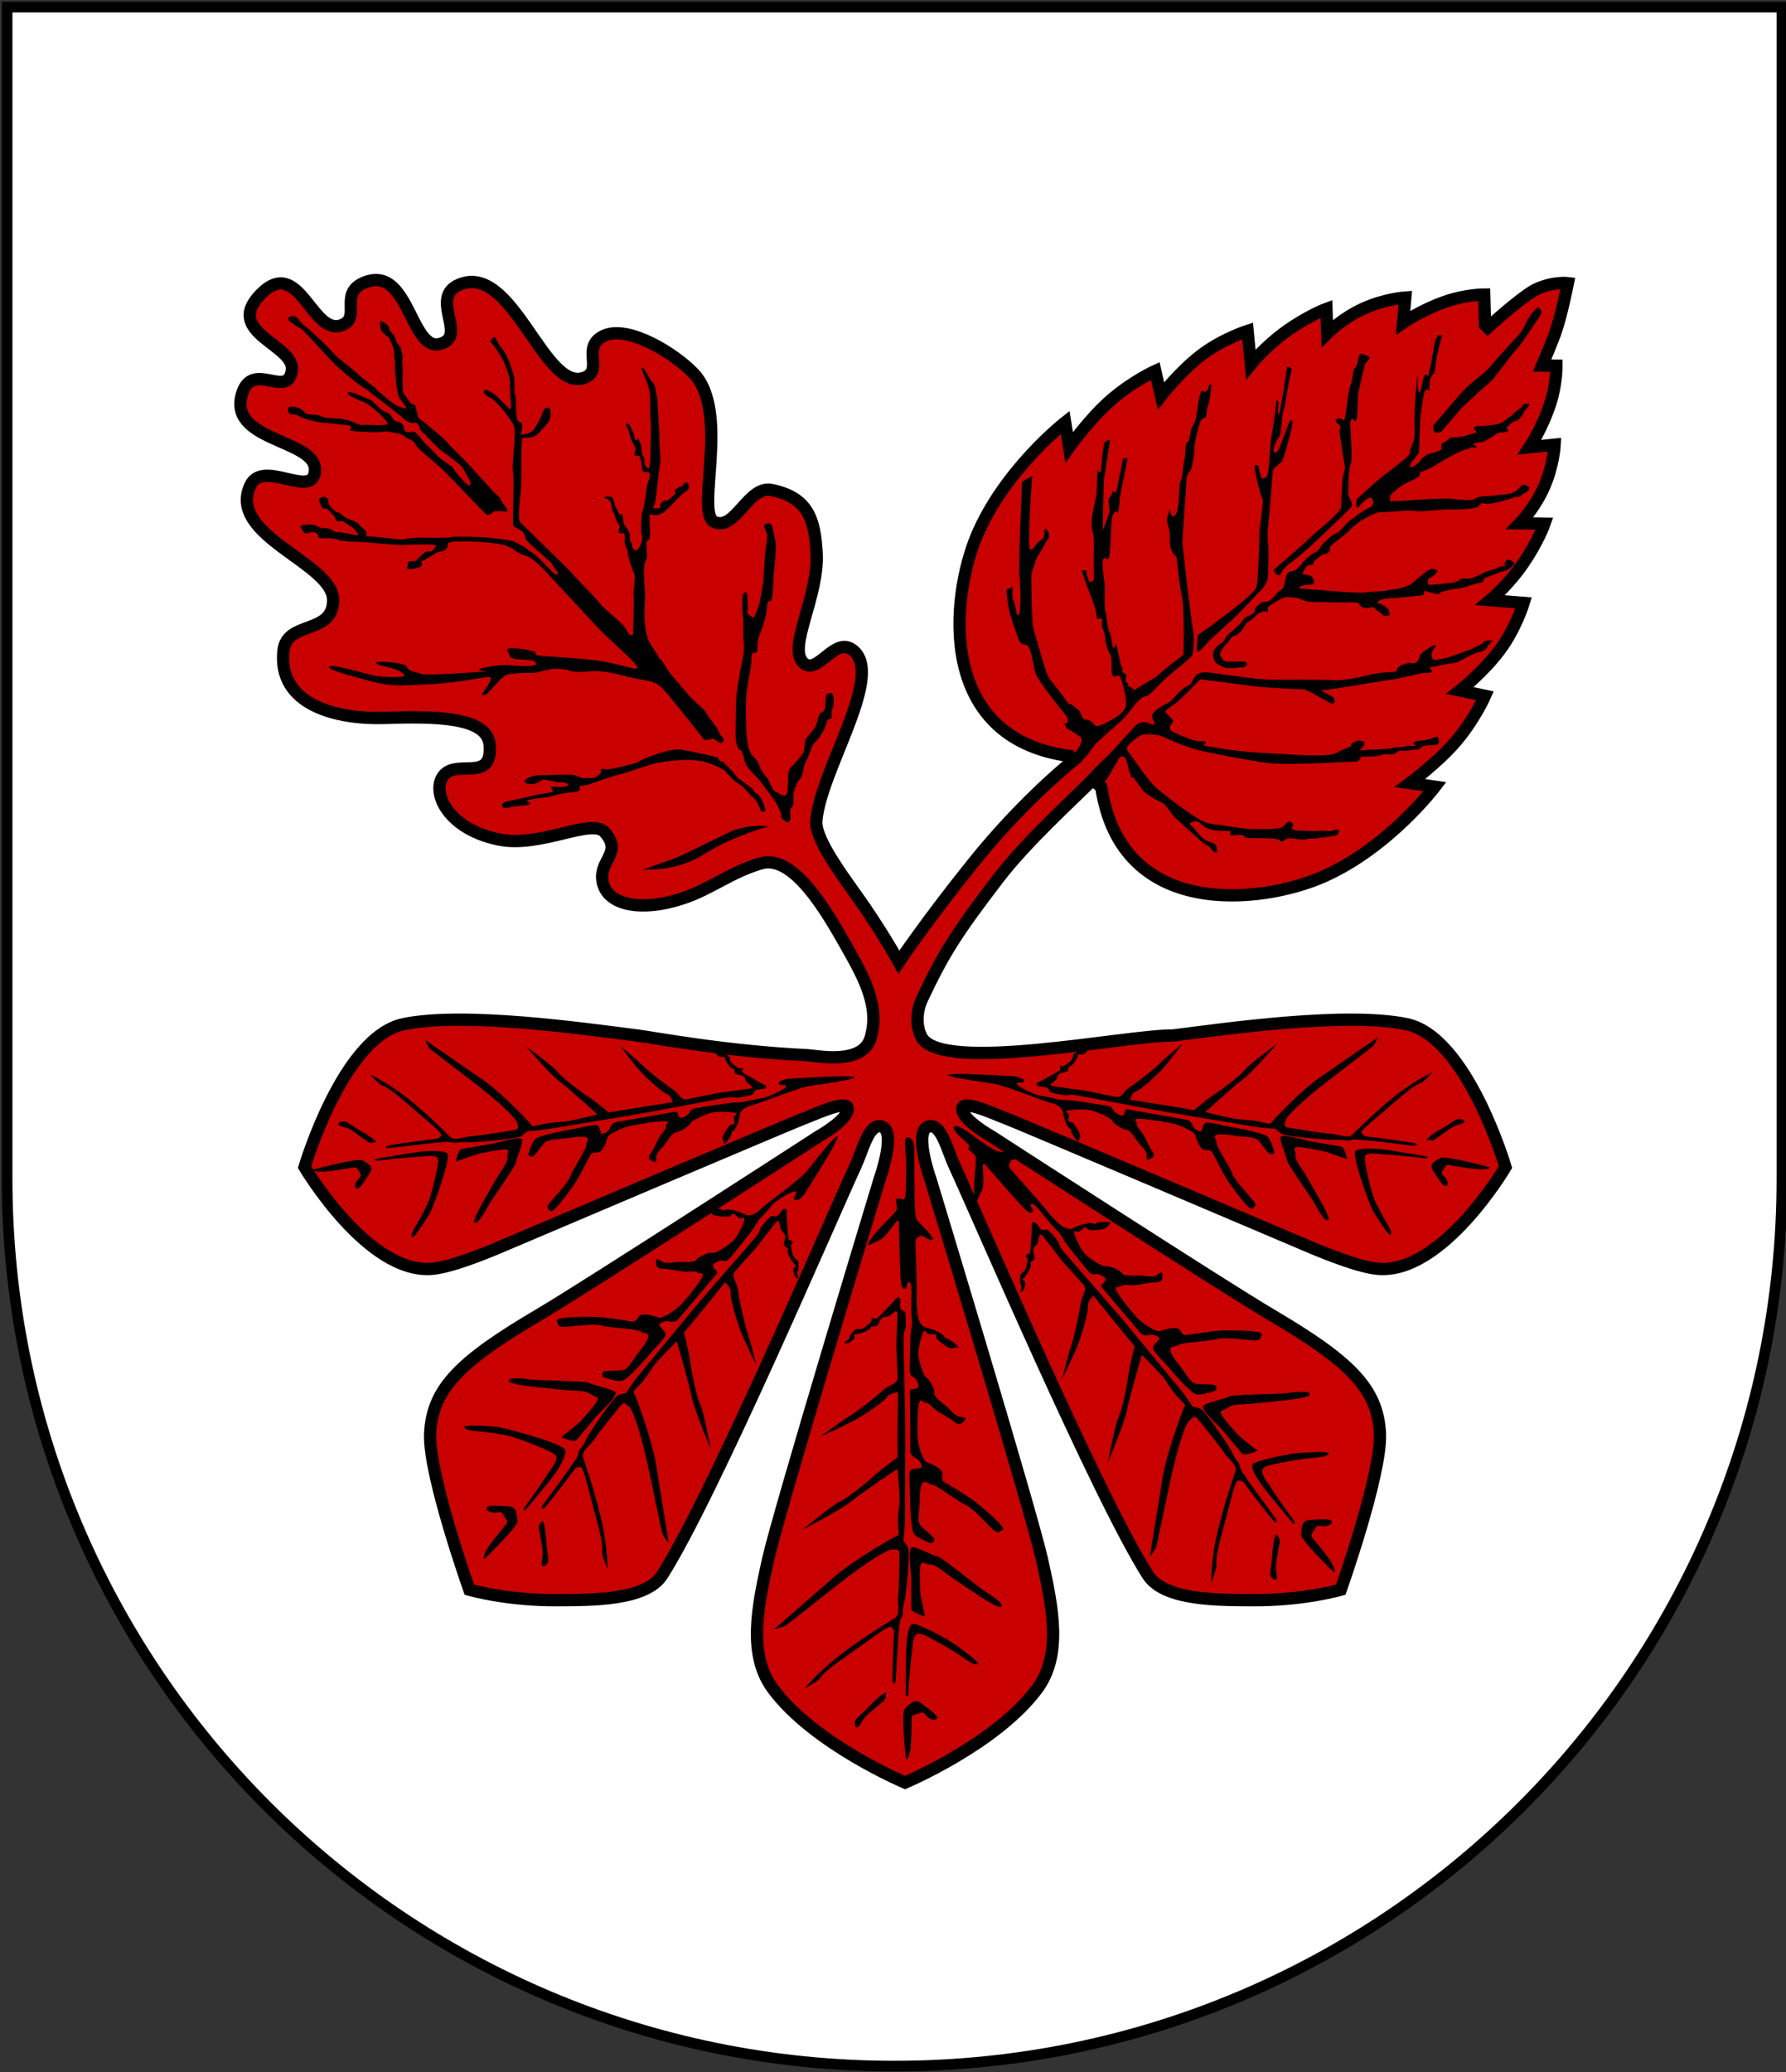 <?xml version="1.0" encoding="UTF-8" standalone="no"?>
<svg
   xmlns:dc="http://purl.org/dc/elements/1.1/"
   xmlns:cc="http://creativecommons.org/ns#"
   xmlns:rdf="http://www.w3.org/1999/02/22-rdf-syntax-ns#"
   xmlns:svg="http://www.w3.org/2000/svg"
   xmlns="http://www.w3.org/2000/svg"
   xmlns:sodipodi="http://sodipodi.sourceforge.net/DTD/sodipodi-0.dtd"
   xmlns:inkscape="http://www.inkscape.org/namespaces/inkscape"
   width="500"
   height="580"
   viewBox="0 0 500 580"
   version="1.1"
   id="svg6490"
   sodipodi:docname="Wappen_Familie Merun.svg"
   inkscape:version="1.0.1 (c497b03c, 2020-09-10)">
  <rect x="0" y="0" width="500" height="580" fill="#333333" stroke="none"/>
  <defs
     id="defs6494" />
  <sodipodi:namedview
     pagecolor="#ffffff"
     bordercolor="#666666"
     borderopacity="1"
     objecttolerance="10"
     gridtolerance="10"
     guidetolerance="10"
     inkscape:pageopacity="0"
     inkscape:pageshadow="2"
     inkscape:window-width="1260"
     inkscape:window-height="702"
     id="namedview6492"
     showgrid="false"
     showguides="true"
     inkscape:guide-bbox="true"
     inkscape:zoom="0.4467547"
     inkscape:cx="188.79041"
     inkscape:cy="308.85833"
     inkscape:window-x="0"
     inkscape:window-y="25"
     inkscape:window-maximized="0"
     inkscape:current-layer="coa" />
  <title
     id="title6477">Coat of Arms of Senica</title>
  <path
     id="field"
     d="M 498.855,329.921 V 1.991 H 1.991 V 329.921 c 0,137.205 111.227,248.432 248.432,248.432 137.205,0 248.432,-111.227 248.432,-248.432 z"
     fill="#0a66aa"
     style="fill:#ffffff;stroke:#000000;stroke-width:2.981;stroke-miterlimit:4;stroke-dasharray:none;stroke-opacity:1" />
  <g
     id="coa"
     style="stroke-width:3;stroke-miterlimit:4;stroke-dasharray:none">
    <path
       sodipodi:nodetypes="cscsssscsscsssscsscsscsssscsscsssscscsssccsccsccsccscccccsccsccscccsccsccsccsccsccsccscssssssssssssssssssssssssssssssssc"
       inkscape:connector-curvature="0"
       style="fill:#c80000;fill-opacity:1;fill-rule:evenodd;stroke:#000000;stroke-width:3.443;stroke-linecap:butt;stroke-linejoin:miter;stroke-miterlimit:4;stroke-dasharray:none;stroke-opacity:1"
       d="m 178.359,289.86 c -15.739,-2.009 -48.669,-6.647 -65.383,-3.171 -16.988,3.532 -27.711,40.007 -27.711,40.007 0,0 17.746,30.139 35.829,28.464 6.344,-0.587 18.755,-6.027 21.1,-7.031 2.344,-1.005 80.997,-34.417 82.773,-35.009 1.776,-0.592 11.72,-5.276 12.312,-3.077 0.827,3.076 -8.158,8.105 -8.158,8.105 0,0 -64.761,41.953 -78.074,49.795 -21.92,12.912 -30.08,20.563 -30.622,33.43 -0.479,11.376 10.972,43.619 10.972,43.619 0,0 10.241,3.017 24.526,2.94 9.78,-0.053 24.898,0.119 29.468,-7.045 14.059,-22.041 47.644,-100.565 54.118,-114.528 2.071,-4.465 3.603,-11.585 7.002,-11.082 4.797,0.71 -0.234,14.773 -0.234,14.773 0,0 -28.178,92.823 -31.257,106.557 -3.078,13.734 -5.613,26.808 1.423,36.23 11.543,15.458 36.93,26.151 36.93,26.151 0,0 25.384,-10.693 36.927,-26.151 7.035,-9.422 4.501,-22.496 1.423,-36.23 -3.078,-13.734 -31.257,-106.557 -31.257,-106.557 0,0 -5.031,-14.063 -0.234,-14.773 3.398,-0.503 4.931,6.617 7.002,11.082 6.474,13.962 40.059,92.486 54.118,114.528 4.569,7.164 19.688,6.992 29.468,7.045 14.285,0.077 24.529,-2.94 24.529,-2.94 0,0 11.448,-32.243 10.969,-43.619 -0.542,-12.867 -8.699,-20.518 -30.619,-33.43 -13.313,-7.842 -78.077,-49.795 -78.077,-49.795 0,0 -8.986,-5.029 -8.158,-8.105 0.592,-2.199 10.536,2.485 12.312,3.077 1.776,0.592 80.432,34.004 82.776,35.009 2.344,1.005 14.753,6.444 21.097,7.031 18.083,1.674 35.829,-28.464 35.829,-28.464 0,0 -10.723,-36.474 -27.711,-40.007 -16.714,-3.475 -49.644,1.162 -65.383,3.171 -13.005,-0.164 -65.081,10.818 -70.437,0.364 -1.617,-3.156 -1.305,-7.43 0.209,-10.637 5.988,-12.676 9.623,-18.425 21.289,-33.653 8.267,-10.791 21.67,-22.752 26.43,-27.645 l 2.435,2.04 c 5.584,37.526 45.231,32.482 62.022,25.122 18.398,-8.065 31.395,-25.231 31.395,-25.231 l -6.994,-1.015 c 0,0 7.616,-5.668 12.468,-11.223 5.517,-6.317 8.542,-13.206 8.542,-13.206 l -6.996,-1.488 c 0,0 6.473,-5.139 11.045,-11.212 4.572,-6.073 6.769,-13.31 6.769,-13.31 l -9.36,-0.759 c 0,0 5.038,-4.153 9.247,-10.31 4.247,-6.213 5.944,-11.098 5.944,-11.098 l -6.866,-0.114 c 0,0 4.154,-4.219 6.788,-10.267 2.634,-6.048 2.925,-11.743 2.925,-11.743 l -7.027,0.724 c 0,0 3.534,-5.276 5.797,-12.24 1.8,-5.539 1.735,-10.589 1.735,-10.589 l -4.019,-0.048 c 1.269,-2.997 2.743,-6.556 3.63,-8.978 1.74,-4.749 3.577,-14.091 3.577,-14.091 l -2e-5,8.3e-5 c 0,0 -3.854,-0.472 -8.527,1.572 -3.07,1.343 -9.633,7.014 -13.933,10.87 l -0.726,-0.715 -0.23,-8.537 c 0,0 -5.052,0.008 -10.563,1.892 -6.929,2.367 -12.151,5.98 -12.151,5.98 l 0.619,-7.037 c 0,0 -5.69,0.377 -11.697,3.101 -6.007,2.724 -10.162,6.943 -10.162,6.943 l -0.219,-6.865 c 0,0 -4.859,1.771 -11.007,6.11 -6.094,4.301 -10.17,9.4 -10.17,9.4 l -0.898,-9.346 c 0,0 -7.206,2.303 -13.209,6.966 -6.003,4.663 -11.045,11.212 -11.045,11.212 l -1.593,-6.973 c 0,0 -6.843,3.128 -13.076,8.739 -5.481,4.934 -11.034,12.635 -11.034,12.635 l -1.119,-6.978 c 0,0 -16.969,13.253 -24.757,31.77 -7.107,16.899 -11.556,56.617 26.049,61.638 l 1.055,1.221 c -3.718,3.028 -15.481,13.021 -27.826,28.343 -13.343,16.56 -21.062,28.141 -21.062,28.141 0,0 -3.511,-6.434 -9.431,-15.176 -4.493,-6.635 -14.17,-18.723 -13.684,-24.405 1.202,-14.062 18.513,-39.704 10.729,-47.328 -5.389,-5.278 -10.379,7.305 -14.527,2.931 -4.148,-4.374 4.52,-18.593 3.886,-30.454 -0.514,-9.628 -2.427,-15.698 -12.676,-17.746 -6.502,-1.299 -10.152,11.657 -15.989,8.933 -5.382,-2.511 4.582,-30.838 -5.831,-41.632 -5.532,-5.734 -18.151,-13.358 -24.764,-10.581 -7.211,3.028 0.257,10.214 -6.257,12.013 -11.057,3.053 -19.717,-32.362 -34.464,-26.239 -8.065,3.349 1.006,13.133 -3.977,16.002 -9.69,5.579 -9.499,-21.452 -22.298,-16.698 -7.586,2.818 -1.475,9.415 -6.116,11.8 -8.798,4.521 -12.268,-19.749 -23.349,-8.317 -10.372,10.7 9.739,14.069 8.795,21.197 -1.074,8.11 -10.751,-2.551 -13.783,6.149 -4.877,13.994 21.032,13 20.26,22.093 -0.675,7.947 -14.596,-3.542 -18.109,4.021 -6.567,14.139 23.076,21.601 23.195,32.001 0.112,9.827 -12.896,5.767 -13.875,14.082 -1.834,15.585 15.344,19.399 28.159,18.986 14.106,-0.455 28.864,-0.409 29.528,7.533 0.878,10.501 -8.756,4.15 -12.656,8.311 -3.9,4.16 0.193,15.047 15.152,18.167 11.673,2.435 26,-6.093 29.664,-2.056 5.179,5.704 -1.393,7.761 -0.594,13.486 0.995,7.133 11.015,8.938 22.726,4.984 7.72,-2.606 13.367,-7.331 21.695,-9.729 8.997,-2.59 18.131,13.035 23.9,23.255 5.015,8.884 9.369,16.782 6.77,25.619 -2.278,7.746 -15.208,4.962 -17.672,4.845 -22.891,-1.09 -42.372,-4.84 -47.697,-5.52 z"
       id="path4257" />
    <g
       id="g4231"
       transform="matrix(1.377,0,0,1.377,-252.502,44.181)">
      <path
         sodipodi:nodetypes="csscsccccscccscscsccscccccsccccsssscccsccsscccsccsscsscccsscssccccsssssscsscssssccccsccccscssccccsccscsscscscscsscccsc"
         inkscape:connector-curvature="0"
         id="path4235"
         d="m 429.56,46.01 c -0.245,-0.241 -0.423,0.307 -0.481,0.733 -0.058,0.426 -0.661,1.161 -1.212,0.618 -0.551,-0.543 -1.182,4.628 -1.357,5.542 -0.176,0.913 -0.597,1.463 -0.896,2.134 -0.299,0.671 -0.403,2.739 -0.889,2.864 -0.485,0.125 -0.284,2.859 -0.523,3.348 -0.239,0.488 -0.393,4.076 -0.756,4.322 -0.363,0.246 -0.396,4.076 -0.512,4.806 -0.116,0.73 -0.228,2.191 -0.894,2.5 -0.666,0.309 -0.861,-1.575 -0.861,-1.575 l -0.592,2.315 0.628,2.549 c 0,0 -0.108,1.823 0.144,3.037 0.252,1.214 1.229,1.937 1.229,1.937 0,0 0.403,4.98 1.032,7.772 0.629,2.792 0.361,12.085 0.361,12.085 0,0 -4.232,3.255 -5,4.034 -0.768,0.779 -3.893,2.394 -4.62,2.958 -0.727,0.564 -0.473,-0.213 -0.947,-0.338 -0.474,-0.125 -0.647,-0.124 -0.65,-0.467 -0.003,-0.344 -0.173,-0.429 -0.433,-0.599 -0.259,-0.17 0.078,-1.118 -0.01,-1.376 -0.088,-0.257 -0.306,-0.47 -0.65,-0.553 -0.345,-0.083 -0.005,-0.688 -0.005,-0.688 0,0 -0.306,-0.729 -0.437,-0.943 -0.131,-0.214 -0.716,-3.864 -0.932,-4.077 -0.217,-0.213 -0.084,0.431 -0.469,0.648 -0.385,0.218 -0.407,-2.533 -0.884,-3.174 -0.478,-0.641 -0.5,-3.651 -0.804,-4.035 -0.304,-0.385 -0.124,-5.329 -0.124,-5.329 0,0 -0.813,-5.066 -0.302,-5.586 0.512,-0.52 0.606,0.425 1.033,-0.008 0.427,-0.433 0.547,-7.14 0.627,-7.914 0.08,-0.774 0.759,-2.155 1.108,-1.47 0.349,0.685 0.577,-3.185 0.577,-3.185 l 1.575,-7.836 -0.945,0.094 c 0,0 -0.993,4.993 -1.243,6.112 -0.25,1.119 -0.425,0.777 -0.425,0.777 l -0.346,-0.341 c 0,0 -0.336,1.034 -0.762,1.467 -0.427,0.433 0.098,1.634 0.019,2.58 -0.079,0.946 -1.346,3.966 -1.346,3.966 0,0 0.097,-9.974 0.264,-10.663 0.167,-0.689 1.231,-7.832 1.231,-7.832 0,0 -0.771,0.263 -1.113,0.609 -0.341,0.346 -0.813,6.196 -0.813,6.196 l -0.693,-0.51 c 0,0 -0.052,4.383 -0.218,5.244 -0.165,0.861 -0.833,3.618 -0.909,4.908 -0.076,1.29 0.016,2.062 0.278,2.662 0.262,0.6 0.054,7.221 0.148,8.338 0.094,1.117 -0.075,1.461 -0.676,1.552 -0.601,0.09 -0.877,-2.399 -0.877,-2.399 l -0.947,0.093 1.197,3.38 c 0,0 1.673,4.06 1.804,5.396 0.132,1.336 0.251,1.092 0.858,0.966 0.607,-0.126 0.247,0.484 0.251,1.092 0.005,0.608 0.252,1.213 0.499,1.698 0.247,0.484 0.071,1.4 0.32,2.127 0.249,0.728 0.377,1.698 0.868,2.303 0.491,0.604 0.207,3.099 0.334,3.827 0.127,0.729 0.674,0.785 0.674,0.785 0,0 0.664,-0.552 1.033,0.053 0.369,0.605 1.43,4.306 1.138,5.95 -0.292,1.643 -3.744,3.311 -4.956,3.806 -1.212,0.495 -1.216,0.129 -1.767,-0.414 -0.551,-0.543 -0.856,-0.723 -1.403,-0.658 -0.547,0.065 -0.918,-0.904 -1.043,-1.39 -0.125,-0.485 -0.92,-0.906 -1.409,-1.388 -0.314,-0.31 -0.722,-0.417 -1.031,-0.473 -1.347,-1.833 -3.148,-4.255 -3.733,-4.832 -0.866,-0.853 -2.816,-8.577 -3.344,-10.121 -0.527,-1.543 -0.513,-11.258 -0.513,-11.258 0,0 1.004,-3.618 1.516,-4.138 0.512,-0.52 1.441,-2.676 1.867,-3.109 0.427,-0.433 0.247,-1.462 -0.273,-1.974 -0.52,-0.512 -0.426,0.432 -0.506,1.207 -0.08,0.774 -0.425,0.777 -1.109,1.298 -0.684,0.521 -1.017,1.726 -1.706,1.56 -0.689,-0.167 0.403,-14.962 0.403,-14.962 l -2.054,1.22 c 0,0 -0.816,17.114 -0.542,19.261 0.274,2.147 0.314,7.478 -0.2,7.825 -0.513,0.348 -0.533,-2.232 -0.967,-2.831 -0.434,-0.599 -0.193,-2.921 -0.193,-2.921 l -1.285,0.612 c 0,0 0.192,2.749 0.635,4.552 0.443,1.802 1.585,4.802 1.848,5.574 0.264,0.772 0.868,1.025 1.642,1.105 0.774,0.08 1.318,4.03 1.761,5.66 0.387,1.426 5.181,7.394 6.435,8.941 0.047,0.177 0.085,0.358 0.095,0.549 0.07,1.276 -0.725,0.736 -0.725,0.736 l 0.616,1.089 c 0,0 1.281,0.659 2.625,1.621 1.345,0.963 -1.615,4.001 -1.615,4.001 0,0 1.222,0.769 1.567,1.025 0.346,0.255 0.581,-0.243 1.221,-0.893 0.64,-0.65 1.754,-2.456 2.352,-2.976 0.598,-0.52 3.586,-3.21 4.91,-4.38 1.324,-1.171 2.343,-2.896 3.324,-3.892 0.981,-0.996 0.896,-0.823 1.797,-1.131 0.9,-0.308 2.476,-2.255 3.586,-3.295 1.11,-1.04 4.251,-3.578 4.251,-3.578 0,0 1.089,-0.975 1.43,-1.322 0.341,-0.346 0.396,-4.473 0.22,-4.988 -0.176,-0.515 -2.237,-17.085 -2.186,-18.362 0.051,-1.277 0.876,-13.015 0.876,-13.015 0,0 0.357,-0.855 0.719,-1.222 0.362,-0.367 0.886,-3.593 0.818,-4.504 -0.068,-0.911 0.876,-4.686 1.175,-5.356 0.299,-0.671 0.602,-0.857 1.028,-0.921 0.425,-0.064 0.227,-1.948 0.528,-2.375 0.301,-0.428 0.881,-4.201 0.636,-4.442 z"
         style="fill:#000000;fill-rule:evenodd;stroke:none;stroke-width:0.5;stroke-linecap:butt;stroke-linejoin:miter;stroke-miterlimit:4;stroke-dasharray:none;stroke-opacity:1" />
      <path
         sodipodi:nodetypes="cscssscccssccsscsccsccsscsscscsccc"
         inkscape:connector-curvature="0"
         id="path4237"
         d="m 426.917,96.975 c 0,0 1.968,-1.304 2.651,-1.825 0.684,-0.521 4.018,-3.039 4.018,-3.039 0,0 5.044,-3.735 5.292,-5.026 0.248,-1.291 0.535,-8.859 0.524,-10.406 -0.012,-1.547 0.979,-7.057 0.632,-7.398 -0.346,-0.341 -1.899,-6.495 -1.536,-6.741 0.363,-0.246 0.73,0.116 0.73,0.116 0,0 0.385,2.672 0.87,2.547 0.485,-0.125 0.85,-0.128 1.084,-1.346 0.234,-1.218 0.38,-6.021 0.792,-7.909 0.411,-1.888 0.921,-6.815 0.921,-6.815 l 0.43,0.544 c 0,0 -0.282,2.859 0.019,2.553 0.302,-0.306 1.518,-8.279 1.575,-8.826 0.057,-0.548 -0.008,-1.094 0.48,-0.855 0.488,0.239 0.791,0.055 0.434,1.152 -0.357,1.097 -1.341,7.609 -1.581,7.975 -0.24,0.367 -0.389,4.805 -0.873,5.174 -0.484,0.368 -1.498,2.868 -0.828,3.046 0.67,0.177 1.025,-1.163 1.323,-1.955 0.298,-0.792 1.251,-3.353 1.431,-3.78 0.179,-0.427 0.539,-1.037 0.846,-0.736 0.306,0.302 -1.764,7.916 -2.247,8.406 -0.483,0.49 -1.693,1.228 -1.75,1.776 -0.057,0.548 -0.888,11.314 -1.006,11.801 -0.118,0.487 -0.038,2.979 0.087,3.464 0.125,0.485 -0.072,6.566 -0.072,6.566 0,0 -0.475,1.463 -1.079,2.075 -0.603,0.612 -5.368,5.694 -5.972,6.185 -0.604,0.491 -4.709,4.291 -5.252,4.842 -0.543,0.551 -1.977,2.503 -2.166,1.592 -0.018,-1.084 0.224,-3.156 0.224,-3.156 z"
         style="fill:#000000;fill-rule:evenodd;stroke:none;stroke-width:0.5;stroke-linecap:butt;stroke-linejoin:miter;stroke-miterlimit:4;stroke-dasharray:none;stroke-opacity:1" />
      <path
         sodipodi:nodetypes="cssssssccsssscccsscsscsscscscc"
         inkscape:connector-curvature="0"
         id="path4239"
         d="m 442.378,83.705 c 0,0 6.296,-5.403 7.491,-6.615 1.194,-1.213 6.156,-5.028 6.149,-6.06 -0.008,-1.032 0.249,-4.022 0.24,-5.225 -0.009,-1.204 0.756,-2.327 0.49,-3.442 -0.266,-1.116 -0.813,-5.238 -0.993,-6.268 -0.18,-1.03 0.334,-1.378 -0.013,-1.719 -0.346,-0.341 -1.21,-0.851 -0.611,-1.285 0.599,-0.434 1.55,0.332 1.55,0.332 0,0 0.25,-1.119 0.412,-2.324 0.163,-1.205 0.485,-4.13 0.908,-5.079 0.423,-0.949 0.323,-2.753 0.835,-3.273 0.512,-0.52 0.592,-1.294 0.674,-1.896 0.082,-0.602 0.508,-1.035 0.508,-1.035 0,0 2.067,0.5 1.812,0.932 -0.255,0.432 -0.937,1.125 -0.937,1.125 0,0 -1.334,5.512 -1.414,6.286 -0.08,0.774 -0.049,4.901 -0.39,5.247 -0.341,0.346 -0.777,-0.424 -0.777,-0.424 0,0 -0.513,0.348 -0.419,1.465 0.094,1.117 0.486,7.476 0.059,7.909 -0.427,0.433 -0.469,6.193 -0.469,6.193 0,0 1.046,1.969 0.705,2.316 -0.341,0.346 -1.834,1.948 -2.346,2.382 -0.513,0.434 -3.371,3.249 -4.012,3.813 -0.641,0.564 -2.176,2.123 -2.817,2.6 -0.641,0.478 -2.178,1.951 -2.777,2.299 -0.599,0.348 -1.111,0.868 -1.794,1.561 -0.683,0.693 -0.676,1.553 -1.366,1.3 -0.69,-0.253 -0.696,-1.112 -0.696,-1.112 z"
         style="fill:#000000;fill-rule:evenodd;stroke:none;stroke-width:0.5;stroke-linecap:butt;stroke-linejoin:miter;stroke-miterlimit:4;stroke-dasharray:none;stroke-opacity:1" />
      <path
         inkscape:connector-curvature="0"
         id="path4241"
         d="m 459.207,69.394 c 0,0 3.842,-3.554 5.21,-4.595 1.368,-1.042 2.735,-2.084 3.675,-2.865 0.94,-0.781 1.882,-1.218 1.96,-2.336 0.078,-1.118 1.107,-1.47 0.909,-4.907 -0.198,-3.437 0.606,-10.837 0.606,-10.837 0,0 -0.012,4.17 0.416,3.823 0.427,-0.347 0.747,-3.616 1.09,-3.619 0.344,-0.003 0.476,0.383 0.689,0.167 0.213,-0.217 -0.003,-0.43 0.207,-0.99 0.211,-0.56 0.871,-4.176 0.993,-5.166 0.122,-0.99 0.504,-1.637 0.759,-1.897 0.256,-0.26 0.944,-0.179 0.775,0.166 -0.169,0.345 -0.875,3.66 -1.001,4.048 -0.126,0.388 -0.321,3.011 -0.535,3.228 -0.213,0.217 -0.51,0.778 -0.51,0.778 l -0.382,0.648 -0.073,1.72 c 0,0 0.134,0.644 -0.168,0.517 -0.302,-0.127 -0.304,-0.385 -0.688,0.005 -0.384,0.39 -0.744,3.96 -0.869,4.434 -0.125,0.474 -0.306,4.989 -0.301,5.676 0.005,0.688 -0.109,2.623 -0.109,2.623 0,0 -0.91,1.187 -1.272,1.554 -0.362,0.367 -0.84,1.465 -0.355,1.34 0.485,-0.125 1.151,-0.556 1.513,-0.923 0.362,-0.367 0.663,-0.795 0.663,-0.795 0,0 0.422,-0.429 1.027,-0.798 0.605,-0.369 3.034,-0.752 3.03,-1.239 -0.004,-0.486 -0.312,-1.031 0.356,-1.218 0.667,-0.187 1.268,-1.164 1.815,-1.108 0.548,0.057 2.187,-0.138 2.733,-0.324 0.546,-0.186 2.426,-0.748 2.426,-0.748 0,0 -0.242,0.123 -0.612,-0.482 -0.369,-0.605 0.116,-0.73 0.724,-0.735 0.608,-0.005 3.641,-0.144 4.669,-0.667 1.028,-0.524 0.983,-0.738 1.668,-1.173 0.684,-0.435 0.257,-0.088 0.812,-0.651 0.555,-0.563 1.452,-1.214 1.709,-1.388 0.257,-0.174 0.081,-0.602 0.64,-0.65 0.558,-0.047 1.118,-0.008 0.905,0.294 -0.213,0.302 -0.426,0.519 -0.81,0.909 -0.384,0.39 -0.211,0.56 -0.466,0.906 -0.255,0.346 -0.639,0.822 -0.937,1.125 -0.299,0.303 -0.815,0.221 -1.114,0.438 -0.299,0.217 -0.812,0.651 -1.153,0.997 -0.341,0.346 0.09,0.515 0.178,0.772 0.088,0.257 -1.157,0.482 -1.545,0.355 -0.388,-0.126 -1.926,1.089 -2.355,1.264 -0.429,0.175 -0.983,0.738 -1.585,0.743 -0.602,0.004 -1.16,0.138 -1.545,0.269 -0.386,0.132 0.563,0.555 0.563,0.555 0,0 0.047,0.558 -0.6,0.262 -0.647,-0.296 -0.514,0.262 -1.587,0.399 -1.074,0.137 -5.524,2.749 -6.337,3.314 -0.812,0.565 -2.914,1.225 -2.998,1.484 -0.084,0.259 0.089,0.429 -0.381,0.82 -0.47,0.39 -1.713,0.873 -2.055,1.047 -0.343,0.175 -1.285,0.611 -2.011,1.262 -0.726,0.65 -1.668,1.173 -1.577,1.774 0.09,0.601 -0.293,0.991 0.307,0.814 0.6,-0.176 1.118,-0.008 1.118,-0.008 0,0 8.757,-0.68 10.642,-0.512 1.886,0.168 4.746,0.572 5.349,-0.04 0.603,-0.612 2.672,-0.385 3.704,-0.575 1.032,-0.19 2.491,-0.201 3.34,-0.451 0.849,-0.25 0.91,-0.311 1.514,-0.802 0.604,-0.491 0.66,-1.16 1.391,-0.922 0.731,0.238 1.281,0.538 0.738,1.089 -0.543,0.551 -1.09,0.616 -1.572,1.106 -0.483,0.49 -0.973,0.007 -1.396,0.314 -0.423,0.307 -2.79,0.872 -3.457,1.059 -0.667,0.187 -2.55,0.384 -2.795,0.143 -0.245,-0.241 -0.726,0.492 -1.149,0.799 -0.423,0.307 -4.312,0.579 -5.65,0.468 -1.338,-0.112 -5.892,0.591 -7.049,0.296 -1.157,-0.295 -6.197,0.411 -6.867,0.234 -0.67,-0.177 -3.879,1.488 -4.665,2.163 -0.785,0.675 -1.028,0.676 -1.812,1.594 -0.783,0.918 -4.231,3.193 -3.985,3.556 0.246,0.363 0.246,0.363 -0.297,0.914 -0.543,0.551 -0.607,0.126 -1.091,0.373 -0.484,0.247 -1.451,1.105 -1.752,1.411 -0.302,0.306 -0.056,0.669 -0.056,0.669 0,0 -0.486,0.004 -1.093,0.13 -0.607,0.126 -1.263,1.772 -1.263,1.772 0,0 1.461,0.232 1.827,0.473 0.367,0.24 0.937,1.584 0.164,1.676 -0.773,0.092 -1.977,0.101 -2.49,0.449 -0.513,0.348 0.261,0.428 0.949,0.423 0.688,-0.005 10.324,0.954 11.698,0.772 1.374,-0.182 3.953,-0.202 5.241,-0.469 1.288,-0.268 2.062,-0.187 3.433,-0.714 1.372,-0.526 1.029,-0.352 1.883,-1.046 0.854,-0.694 2.562,-2.254 3.334,-2.518 0.772,-0.264 1.593,0.289 1.422,0.462 -0.171,0.173 -0.425,0.605 -0.981,0.996 -0.556,0.391 -0.73,0.134 -0.897,0.737 -0.167,0.603 -0.164,1.033 0.48,0.985 0.644,-0.048 3.952,-0.374 4.424,-0.42 0.472,-0.047 1.372,-0.44 1.671,-0.743 0.299,-0.303 1.461,-0.011 2.148,-0.188 0.686,-0.177 2.357,-0.92 2.571,-1.137 0.213,-0.217 2.574,-0.707 3.044,-1.097 0.47,-0.39 0.816,-0.049 1.202,-0.267 0.385,-0.218 -0.218,-0.385 0.038,-0.645 0.256,-0.26 0.209,-0.732 0.769,-0.608 0.56,0.125 1.509,0.547 0.997,1.067 -0.512,0.52 -1.11,0.954 -1.539,1.129 -0.429,0.175 -0.859,0.092 -1.544,0.441 -0.685,0.349 -1.886,0.702 -2.657,1.052 -0.771,0.35 -0.082,0.602 -0.467,0.82 -0.385,0.218 -0.816,0.135 -1.33,0.311 -0.514,0.176 -3.087,1.055 -3.947,1.061 -0.86,0.006 -2.446,0.491 -2.876,0.58 -0.429,0.089 -0.6,0.262 -0.813,0.479 -0.213,0.217 -2.411,-0.498 -2.713,-0.624 -0.302,-0.127 -0.423,0.863 -0.423,0.863 0,0 -5.197,0.598 -5.97,0.604 -0.774,0.006 -1.848,0.057 -2.662,0.364 -0.814,0.307 -0.983,0.738 -0.381,0.734 0.602,-0.004 1.9,1.189 1.9,1.189 0,0 0.482,1.243 0.052,1.246 -0.43,0.003 -0.599,0.434 -1.161,-0.12 -0.563,-0.555 -1.08,-0.723 -1.426,-1.064 -0.346,-0.341 -0.563,-0.555 -0.563,-0.555 0,0 -1.458,0.441 -2.148,0.102 -0.69,-0.339 -0.695,-1.026 -1.383,-1.021 -0.688,0.005 -4.298,0.032 -5.588,-0.044 -1.29,-0.076 -3.953,0.202 -5.334,-0.476 -1.381,-0.677 -2.324,-0.412 -3.013,-0.579 -0.689,-0.167 -3.341,1.573 -3.811,1.963 -0.47,0.39 0.178,0.858 -0.207,1.076 -0.385,0.218 0.041,-0.301 -0.86,-0.08 -0.901,0.222 -1.157,0.482 -1.882,1.218 -0.725,0.736 -1.112,0.696 -1.496,1.086 -0.384,0.39 -0.635,1.337 -1.361,1.902 -0.727,0.564 -0.683,0.693 -1.069,0.739 -0.387,0.046 -0.472,0.132 -0.685,0.349 -0.213,0.217 -0.467,0.734 -1.022,1.297 -0.555,0.563 -1.534,1.817 -1.185,2.416 0.348,0.599 0.524,1.114 1.169,1.152 0.645,0.038 3.782,-0.05 3.965,0.131 0.184,0.181 0.429,0.422 0.097,0.759 -0.332,0.337 -0.91,0.311 -1.608,0.346 -0.699,0.036 -2.49,0.323 -2.979,-0.038 -0.489,-0.361 -1.281,-0.537 -1.649,-1.021 -0.368,-0.484 -0.556,-1.212 -0.5,-1.881 0.056,-0.669 0.689,-1.312 1.022,-1.588 0.332,-0.276 0.787,-0.492 1.058,-0.768 0.271,-0.276 0.51,-0.946 0.781,-1.222 0.271,-0.276 2.144,-1.87 2.566,-2.299 0.422,-0.429 0.722,-0.978 0.994,-1.254 0.271,-0.276 0.393,-0.337 0.878,-0.463 0.485,-0.125 0.847,-0.493 1.059,-0.707 0.211,-0.214 0.027,-0.456 0.207,-0.761 0.18,-0.305 1.025,-1.163 1.449,-1.287 0.425,-0.125 0.882,0.024 1.305,-0.223 0.424,-0.246 0.574,-0.521 0.967,-0.798 0.393,-0.276 0.452,-0.581 0.753,-0.887 0.302,-0.306 0.877,-0.645 1.088,-0.859 0.211,-0.214 0.422,-0.96 0.546,-1.692 0.123,-0.732 0.288,-1.679 1.19,-1.814 0.902,-0.136 1.286,-0.525 1.712,-1.044 0.426,-0.519 0.767,-0.951 1.62,-1.732 0.854,-0.78 1.754,-1.088 2.138,-1.478 0.384,-0.39 0.595,-0.95 1.021,-1.383 0.427,-0.433 1.067,-0.997 1.665,-1.517 0.598,-0.52 1.157,-0.482 1.712,-1.044 0.555,-0.563 1.407,-1.515 1.791,-1.905 0.384,-0.39 1.155,-0.739 1.582,-1.172 0.427,-0.433 1.112,-0.696 1.754,-1.174 0.641,-0.478 1.672,-0.571 1.666,-1.431 -0.006,-0.86 -0.182,-1.288 -0.91,-0.982 -0.728,0.306 -0.898,0.566 -1.41,1.085 -0.512,0.52 -0.68,1.037 -0.983,0.738 -0.303,-0.299 -0.012,-1.633 -0.012,-1.633 z"
         style="fill:#000000;fill-rule:evenodd;stroke:none;stroke-width:0.5;stroke-linecap:butt;stroke-linejoin:miter;stroke-miterlimit:4;stroke-dasharray:none;stroke-opacity:1" />
      <path
         inkscape:connector-curvature="0"
         id="path4243"
         d="m 474.729,54.425 c 0.845,-0.857 5.122,-6.057 6.328,-7.281 1.207,-1.225 2.416,-2.085 3.866,-3.312 1.45,-1.227 2.773,-3.06 3.558,-3.856 0.784,-0.796 2.592,-2.877 3.377,-3.673 0.784,-0.796 1.384,-1.895 1.742,-2.749 0.358,-0.854 1.261,-2.016 1.623,-2.383 0.362,-0.367 0.661,-1.038 1.09,-0.616 0.429,0.422 0.796,0.784 -0.227,2.19 -1.023,1.406 -3.366,5.132 -4.271,6.05 -0.905,0.919 -4.636,5.931 -5.179,6.483 -0.543,0.551 -2.295,1.962 -2.838,2.514 -0.543,0.551 -2.536,2.329 -3.139,2.941 -0.603,0.612 -2.109,2.508 -2.772,3.182 -0.664,0.674 -1.384,1.895 -1.87,1.899 -0.486,0.004 -0.606,0.248 -0.974,-0.114 -0.367,-0.362 -0.314,-1.274 -0.314,-1.274 z"
         style="fill:#000000;fill-rule:evenodd;stroke:none;stroke-width:0.5;stroke-linecap:butt;stroke-linejoin:miter;stroke-miterlimit:4;stroke-dasharray:none;stroke-opacity:1" />
      <path
         inkscape:connector-curvature="0"
         id="path4245"
         d="m 486.847,98.158 -0.939,0.953 c -0.341,0.346 0.093,0.945 -1.881,1.39 -1.974,0.445 -3.852,2.178 -5.485,2.276 -1.633,0.098 -3.176,0.626 -3.949,0.717 -0.773,0.092 -0.513,0.348 -0.167,0.689 0.346,0.341 -0.425,0.605 -1.2,0.525 -0.774,-0.08 -5.665,1.246 -6.782,1.34 -1.117,0.094 -13.308,2.249 -14.255,2.17 -0.946,-0.079 1.812,0.932 2.333,1.616 0.521,0.684 -0.078,1.118 -0.078,1.118 0,0 0.348,0.513 -2.243,-1.015 -2.591,-1.528 -3.625,-1.864 -3.625,-1.864 0,0 -7.739,-0.286 -10.579,-0.694 -2.84,-0.409 -10.585,-1.382 -10.585,-1.382 l -2.645,2.685 c -0.939,0.953 -1.537,1.387 -2.134,1.993 -0.597,0.606 -2.653,1.653 -2.306,1.995 0.346,0.341 1.604,1.75 1.604,1.75 0,0 -0.083,0.345 -0.425,0.691 -0.341,0.346 -0.423,0.949 -0.033,1.333 0.39,0.384 3.623,1.692 4.571,1.943 0.948,0.251 2.58,0.153 2.497,0.497 -0.083,0.345 -0.984,0.566 -0.21,0.646 0.774,0.08 5.467,1.12 12.047,1.457 6.579,0.338 13.032,0.977 14.829,-0.068 1.798,-1.045 2.958,-1.097 2.869,-1.526 -0.089,-0.429 0.597,-0.606 1.154,-0.825 0.557,-0.219 1.547,-0.012 1.551,0.418 0.003,0.43 -0.125,0.56 -0.466,0.906 -0.341,0.346 -0.683,0.693 -0.125,0.56 0.558,-0.133 5.028,-0.167 6.058,-0.432 1.03,-0.266 2.277,-0.146 3.049,-0.41 0.772,-0.264 1.635,0.16 1.761,-0.142 0.127,-0.302 -0.562,-0.383 -0.263,-0.686 0.299,-0.303 1.932,-0.315 2.662,-0.45 0.73,-0.134 2.185,-0.919 2.275,-0.49 0.089,0.429 0.436,0.856 0.01,1.289 -0.427,0.433 -2.277,0.146 -3.006,0.452 -0.728,0.306 -0.768,0.779 -1.284,0.697 -0.516,-0.082 -2.147,0.36 -2.663,0.278 -0.516,-0.082 -0.99,-0.122 -1.288,0.182 -0.299,0.303 -0.898,0.566 -1.458,0.527 -0.559,-0.039 -1.634,-0.074 -2.062,0.187 -0.428,0.261 -1.933,0.229 -2.792,0.236 -0.86,0.006 -1.16,0.052 -1.33,0.397 -0.169,0.345 -0.167,0.689 -0.812,0.651 -0.645,-0.038 -13.191,0.744 -17.234,0.344 -4.044,-0.4 -13.343,-2.307 -14.85,-2.683 -1.507,-0.376 -4.913,-1.683 -6.078,-2.233 -1.165,-0.55 -1.726,-0.847 -3.102,-0.922 -1.376,-0.076 -2.279,-0.112 -2.834,0.365 -0.555,0.477 -3.209,1.958 -2.255,3.069 0.954,1.11 4.129,6.116 6.032,7.649 1.903,1.533 8.304,6.729 10.584,7.013 2.28,0.284 7.058,1.065 8.132,1.1 1.075,0.035 5.847,0.128 6.574,-0.35 0.727,-0.478 1.193,-1.47 1.711,-1.13 0.518,0.34 0.735,0.553 0.437,0.942 -0.298,0.389 -0.037,0.731 0.737,0.811 0.774,0.08 3.827,0.186 4.686,0.094 0.859,-0.092 2.538,0.196 2.922,-0.108 0.385,-0.304 1.461,-0.011 1.12,0.335 -0.341,0.346 0.005,0.602 -0.94,0.781 -0.944,0.179 -2.19,0.317 -3.564,0.5 -1.374,0.182 -1.849,-0.029 -2.19,0.231 -0.342,0.26 -2.581,-0.239 -3.355,-0.233 -0.774,0.006 -0.985,0.48 -1.457,0.613 -0.472,0.133 -0.431,-0.169 -0.992,-0.379 -0.56,-0.211 -3.312,-0.276 -4.859,-0.264 -1.547,0.012 -1.591,-0.031 -2.024,-0.458 -0.433,-0.427 -2.406,0.104 -2.709,-0.195 -0.303,-0.299 0.254,-0.518 -0.049,-0.73 -0.302,-0.213 -2.492,0.191 -4.302,-0.484 -1.81,-0.674 -1.861,-1.748 -2.934,-1.525 -1.073,0.223 -1.2,0.439 -0.465,1.078 0.736,0.639 1.867,2.522 3.031,2.9 1.163,0.378 1.81,0.588 1.901,1.275 0.091,0.687 0.225,1.331 -0.336,1.034 -0.561,-0.297 -0.822,-0.725 -1.083,-1.066 -0.26,-0.342 -0.82,-0.381 -1.642,-1.105 -0.822,-0.725 -4.89,-4.391 -5.583,-5.073 -0.693,-0.683 -1.566,-2.481 -2.472,-2.861 -0.906,-0.38 -3.021,-1.611 -3.627,-2.208 -0.606,-0.597 -1.434,-2.01 -1.78,-2.351 -0.346,-0.341 -0.176,-0.6 -0.692,-0.597 -0.516,0.004 -0.046,-0.387 -0.393,-0.814 -0.347,-0.427 -0.629,-3.692 -1.573,-3.427 -0.944,0.265 -0.513,0.348 -1.024,1.039 -0.511,0.692 -2.209,4.135 -2.681,4.181 -0.472,0.046 -3.256,-1.269 -2.594,-2.044 0.8,-0.937 2.863,-2.807 3.845,-3.803 0.981,-0.996 2.813,-3.202 3.539,-3.852 0.726,-0.65 1.744,-2.463 3.119,-2.474 1.375,-0.01 1.983,0.759 2.324,0.412 0.341,-0.346 -1.042,-1.368 -0.232,-2.276 0.81,-0.909 0.982,-0.824 1.581,-1.258 0.599,-0.434 1.67,-0.829 2.054,-1.219 0.384,-0.39 0.597,-0.692 1.706,-1.818 1.109,-1.126 1.882,-1.218 2.181,-1.521 0.299,-0.303 0.297,-0.475 0.764,-1.295 0.467,-0.82 1.28,-1.299 2.828,-1.139 1.549,0.16 9.898,1.473 13.036,1.493 3.138,0.019 10.961,-0.039 12.466,0.078 1.505,0.118 3.995,-0.331 4.853,-0.509 0.858,-0.178 3.647,-0.844 4.721,-0.981 1.074,-0.137 3.309,-0.068 3.307,-0.412 -0.003,-0.344 0.082,-0.516 0.552,-0.907 0.47,-0.39 1.115,-0.352 1.586,-0.657 0.471,-0.304 1.25,0.463 1.975,-0.273 0.725,-0.736 0.206,-1.248 1.275,-1.987 1.069,-0.739 2.223,-1.65 2.483,-1.308 0.26,0.342 -0.127,0.216 -0.551,0.993 -0.424,0.777 -0.286,2.022 0.487,1.931 0.773,-0.092 2.276,-0.318 3.647,-0.844 1.372,-0.526 3.43,-1.143 4.372,-1.666 0.942,-0.523 1.2,-0.439 1.798,-1.045 0.597,-0.606 1.889,-0.358 1.889,-0.358 z"
         style="fill:#000000;fill-rule:evenodd;stroke:none;stroke-width:0.5;stroke-linecap:butt;stroke-linejoin:miter;stroke-miterlimit:4;stroke-dasharray:none;stroke-opacity:1"
         sodipodi:nodetypes="cssscccccscscscscsccssccsccsccsssccsccscsccccccssscsssscscscccccscccssccssssccccssssscssccssscssssscssccsscccsscccssscc" />
      <path
         sodipodi:nodetypes="csscscc"
         inkscape:connector-curvature="0"
         id="path4247"
         d="m 339.607,135.951 c 0,0 -2.881,0.679 -7.366,2.602 -5.385,2.309 -5.805,3.659 -10.444,5.166 -3.599,1.169 -7.779,0.98 -7.779,0.98 0,0 6.317,-2.137 7.921,-2.891 4.464,-2.101 4.468,-2.223 10.226,-4.959 4.391,-1.617 7.443,-0.897 7.443,-0.897 z"
         style="fill:#000000;fill-rule:evenodd;stroke:none;stroke-width:0.5;stroke-linecap:butt;stroke-linejoin:miter;stroke-miterlimit:4;stroke-dasharray:none;stroke-opacity:1" />
      <path
         sodipodi:nodetypes="ccsccscssscscccsccssccsssssscsscssc"
         inkscape:connector-curvature="0"
         id="path4249"
         d="m 338.108,132.871 c -0.684,-1.721 -0.914,-2.213 -1.509,-2.716 -0.595,-0.502 -1.597,-1.684 -2.07,-2.183 -0.473,-0.499 -1.074,-0.758 -1.492,-1.073 -0.417,-0.315 -0.953,-0.755 -1.305,-1.251 -0.553,-0.393 -0.843,-1.059 -1.378,-1.333 -3.537,-1.816 -5.901,-2.499 -13.145,-1.362 -2.568,0.54 -6.135,2.027 -8.092,2.461 -1.957,0.435 -5.892,2.033 -6.929,2.188 -1.038,0.155 -1.278,0.027 -0.982,0.339 0.296,0.312 -0.203,0.785 -0.203,0.785 0,0 -0.736,0.224 -2.076,0.31 -1.34,0.086 -3.304,0.764 -4.22,0.922 -0.916,0.158 -4.023,0.38 -4.155,0.741 -0.131,0.361 0.844,0.266 0.592,0.624 -0.253,0.358 -1.895,0.375 -2.871,0.471 -0.975,0.096 -2.575,0.783 -2.798,0.048 -0.224,-0.736 0.571,-0.897 1.244,-1.062 0.673,-0.165 4.647,-0.971 5.383,-1.195 0.736,-0.224 3.968,-0.564 3.731,-0.813 -0.237,-0.25 -0.46,-0.985 -0.46,-0.985 0,0 3.032,0.324 3.409,-0.153 0.377,-0.476 -0.408,-0.68 -1.866,-0.718 -1.458,-0.039 -3.019,-0.81 -3.456,-0.396 -0.437,0.414 -1.359,0.815 -2.21,0.793 -0.851,-0.022 -1.57,-0.406 -1.071,-0.88 0.499,-0.473 1.786,-0.865 2.456,-0.908 0.67,-0.043 6.389,-0.135 6.996,-0.119 0.608,0.016 2.05,0.662 2.05,0.662 0,0 2.49,0.127 2.802,-0.169 0.312,-0.296 1.235,-0.697 1.067,-1.249 -0.168,-0.552 0.621,-0.47 1.103,-0.336 0.483,0.134 6.234,-1.173 6.733,-1.646 0.499,-0.473 6.151,-2.634 8.151,-2.399 2,0.235 7.983,1.671 7.983,1.671 0,0 -0.116,0.195 0.111,0.566 0.227,0.371 0.517,-0.029 1.059,0.587 0.543,0.616 1.426,1.371 1.779,1.832 0.353,0.461 0.623,0.833 0.853,1.076 0.23,0.243 0.907,0.648 1.286,0.959 0.379,0.311 1.073,0.867 1.435,1.027 0.361,0.16 0.399,0.376 0.54,0.702 0.142,0.326 1.055,0.759 1.384,1.327 0.329,0.568 0.84,1.549 0.852,1.915 0.012,0.366 0.348,0.676 0.019,0.903 -0.329,0.228 -0.73,0.037 -0.73,0.037 z"
         style="fill:#000000;fill-rule:evenodd;stroke:none;stroke-width:0.5;stroke-linecap:butt;stroke-linejoin:miter;stroke-miterlimit:4;stroke-dasharray:none;stroke-opacity:1" />
      <path
         sodipodi:nodetypes="cssscscsscsssssssssssccssscscssscssscsssscssssssssscscssscsscccscssscsccccccssssssssssssccscssscsssscscssscsssscscsscsssssccssc"
         inkscape:connector-curvature="0"
         id="path4251"
         d="m 326.634,118.398 c 0,0 -7.178,-9.068 -8.362,-10.316 -1.183,-1.248 -2.024,-1.635 -4.81,-2.073 -2.786,-0.439 -6.879,-2.007 -10.295,-1.611 -3.416,0.396 -4.612,-0.365 -4.612,-0.365 0,0 -1.938,-0.295 -3.16,-0.084 -1.222,0.211 -3.304,0.764 -3.304,0.764 0,0 -5.104,-0.135 -6.096,0.568 -0.992,0.703 -2.751,2.846 -3.5,3.556 -0.749,0.71 -1.222,0.211 -1.222,0.211 0,0 2.639,-3.214 1.673,-3.483 -0.738,-0.206 -5.799,1.125 -12.146,1.442 -1.955,0.098 -3.17,0.167 -5.587,0.227 -4.018,0.1 -6.823,-0.959 -9.299,-1.617 -3.349,-0.89 -5.664,-1.639 -5.651,-2.133 0.023,-0.859 7.786,1.496 9.24,1.793 1.454,0.297 6.35,0.512 6.108,-0.096 -0.242,-0.608 -1.687,-1.249 -3.396,-1.638 -1.71,-0.389 -2.904,-0.765 -2.295,-1.007 0.608,-0.242 5.976,0.029 6.209,0.982 0.233,0.952 2.079,1.044 2.93,1.411 0.85,0.367 12.825,-0.434 13.129,-0.555 0.304,-0.121 -1.677,-0.001 -1.366,-0.38 0.311,-0.379 4.844,-1.076 6.301,-0.865 1.456,0.211 5.365,0.357 5.209,-0.249 -0.156,-0.606 -0.411,-0.699 -1.526,-0.814 -1.115,-0.116 -3.656,0.032 -3.805,-0.832 -0.149,-0.864 -1.127,-1.277 -0.003,-1.505 1.124,-0.228 4.504,0.42 4.971,0.648 0.467,0.227 0.205,0.392 0.497,0.701 0.293,0.309 9.618,0.513 14.066,1.405 4.448,0.892 6.849,1.945 6.33,0.897 -0.52,-1.048 -5.156,-5.062 -7.23,-7.124 -1.255,-1.248 -5.307,-5.761 -9.085,-9.749 -2.462,-2.599 -4.591,-5.25 -6.499,-5.684 -1.494,-0.34 -2.571,-1.81 -4.561,-2.199 -4.453,-0.87 -9.958,-0.618 -9.958,-0.618 0,0 -1.114,0.062 -1.174,0.706 -0.06,0.643 0.026,0.646 -0.587,1.059 -0.613,0.414 -1.294,0.138 -1.953,0.679 -0.659,0.542 -1.57,0.818 -2.011,1.237 -0.441,0.418 -0.903,0.019 -0.701,0.497 0.202,0.478 0.017,0.989 -0.935,1.222 -0.952,0.233 -2.246,0.37 -2.018,-0.096 0.227,-0.467 0.03,-1.117 0.334,-1.238 0.304,-0.121 1.547,0.041 1.642,-0.3 0.095,-0.341 0.796,-0.839 1.588,-1.506 0.792,-0.667 0.859,0.023 1.384,-0.307 0.525,-0.33 1.059,-1.004 0.849,-1.224 -0.209,-0.221 -5.5,-0.146 -6.492,-0.043 -0.992,0.103 -8.668,-0.66 -9.658,-0.643 -0.989,0.017 -3.263,-0.172 -3.644,-0.398 -0.381,-0.225 -1.196,-0.29 -2.142,-0.315 -0.945,-0.025 -1.895,0.122 -1.926,-0.352 -0.03,-0.474 -0.321,-0.868 -1.094,-0.889 -0.773,-0.021 -1.651,0.644 -2.016,-0.182 -0.365,-0.827 -0.962,-1.014 -0.01,-1.247 0.952,-0.233 2.541,-0.148 3.045,0.296 0.504,0.443 2.402,0.236 2.694,0.544 0.293,0.309 1.055,0.759 1.575,0.601 0.52,-0.158 4.102,0.969 3.9,0.49 -0.202,-0.478 -0.493,-0.873 -0.997,-1.316 -0.504,-0.443 -2.24,-1.478 -2.24,-1.478 0,0 -0.902,0.238 -1.169,-0.043 -0.266,-0.281 -0.109,-0.489 -0.373,-0.831 -0.265,-0.341 -1.185,-1.187 -1.481,-1.499 -0.296,-0.312 -1.035,0.033 -1.143,-0.456 -0.109,-0.489 -0.848,-1.269 -0.38,-1.713 0.468,-0.444 1.108,-0.518 1.491,-0.052 0.383,0.466 0.189,0.887 0.362,1.256 0.173,0.369 1.415,1.679 1.781,1.628 0.366,-0.051 0.692,0.292 1.226,0.793 0.534,0.501 2.618,1.012 3.029,1.57 0.411,0.558 1.666,1.382 1.594,1.806 -0.072,0.424 0.04,0.792 0.255,0.706 0.215,-0.086 4.346,0.355 4.346,0.355 0,0 2.783,0.461 3.133,0.212 0.351,-0.249 3.579,-0.378 4.05,-0.323 0.472,0.055 5.2,0.095 5.507,-0.112 0.306,-0.207 5.848,-0.017 6.664,0.048 0.815,0.065 5.233,0.483 5.997,0.847 0.764,0.364 2.251,1.049 2.711,1.534 0.46,0.485 1.61,1.017 2.084,1.516 0.473,0.499 1.865,1.904 2.161,2.216 0.296,0.312 1.564,1.775 1.876,1.479 0.312,-0.296 -0.129,-0.885 -0.454,-1.228 -0.325,-0.343 -0.464,-0.864 -0.878,-1.3 -0.414,-0.437 -3.299,-2.854 -3.625,-3.197 -0.325,-0.343 -1.397,-1.223 -1.535,-1.743 -0.138,-0.521 -0.043,-0.67 -0.485,-1.199 -0.442,-0.529 -0.839,-0.448 -1.076,-0.697 -0.237,-0.25 -0.754,-0.233 -0.92,-0.845 -0.166,-0.613 0.279,-9.269 -0.044,-10.859 -0.323,-1.59 0.945,-8.242 0.067,-9.542 -0.878,-1.3 -1.696,-2.538 -2.406,-3.287 -0.71,-0.749 -1.476,-1.681 -2.136,-2.003 -0.66,-0.322 -1.363,-0.78 -1.397,-1.125 -0.034,-0.345 0.018,-0.687 0.551,-0.523 0.533,0.165 1.739,0.906 2.157,1.347 0.418,0.441 1.717,1.722 2.073,2.097 0.356,0.375 0.584,0.66 0.682,0.233 0.097,-0.427 -0.218,-3.843 -0.185,-5.059 0.032,-1.215 -0.877,-3.611 -1.224,-4.289 -0.347,-0.678 -1.014,-1.882 -1.629,-2.78 -0.615,-0.898 -1.393,-1.344 -0.957,-1.758 0.437,-0.414 0.663,-0.925 0.979,-0.217 0.316,0.708 0.722,1.448 1.253,2.07 0.531,0.622 1.021,1.638 1.279,2.223 0.258,0.585 1.105,3.039 1.178,3.741 0.073,0.701 0.029,2.342 0.049,2.738 0.02,0.396 0.309,0.951 0.316,1.833 0.007,0.882 -0.037,3.708 0.378,4.084 0.416,0.376 0.815,0.234 0.856,0.965 0.041,0.731 -0.262,1.848 -0.262,1.848 0,0 1.93,0.103 2.872,-1.377 0.942,-1.48 1.448,-2.714 1.592,-3.269 0.144,-0.555 1.065,-1.262 1.393,-0.651 0.328,0.611 0.238,2.371 -0.423,2.999 -0.662,0.627 -2.045,2.526 -2.911,2.761 -0.866,0.235 -1.979,0.034 -2.246,0.37 -0.267,0.337 -0.133,8.252 -0.218,9.841 -0.085,1.589 -0.858,6.427 -0.147,7.177 0.711,0.75 9.497,9.185 10.617,10.492 1.121,1.307 4.677,4.806 5.617,6.047 0.94,1.241 3.805,3.263 4.805,4.566 0.999,1.303 0.868,1.665 1.472,1.802 0.604,0.138 0.384,-0.72 0.384,-0.72 0,0 0.251,-6.44 0.106,-7.475 -0.145,-1.036 0.569,-3.64 0.116,-4.383 -0.453,-0.743 -1.244,-3.344 -1.268,-4.075 -0.024,-0.732 -0.605,-1.521 -0.633,-2.081 -0.028,-0.56 0.134,-1.802 -0.164,-1.939 -0.297,-0.137 -0.95,0.147 -1.069,-0.243 -0.119,-0.39 0.459,-1.106 -0.043,-1.635 -0.502,-0.529 -0.723,-1.911 -1.053,-2.436 -0.33,-0.525 -0.272,-1.082 -0.431,-1.602 -0.158,-0.52 -0.24,-0.694 -0.535,-0.917 -0.295,-0.223 -0.895,-0.282 -0.804,-0.494 0.092,-0.213 0.262,-0.165 0.692,-0.154 0.43,0.011 0.776,-0.065 0.959,0.305 0.184,0.37 0.359,1.041 0.456,1.453 0.097,0.411 0.758,1.418 0.835,1.764 0.077,0.346 0.413,-0.183 0.6,0.059 0.187,0.241 0.245,1.334 0.295,1.761 0.05,0.427 0.409,0.619 0.613,0.959 0.204,0.34 0.675,0.9 0.686,1.66 0.01,0.76 -0.059,1.063 0.267,1.406 0.325,0.343 0.097,0.915 0.364,1.195 0.266,0.281 0.621,0.655 1.125,-5.9e-4 0.504,-0.656 0.971,-2.224 0.68,-2.718 -0.291,-0.494 -0.089,-4.654 0.129,-4.861 0.218,-0.207 0.753,-3.807 0.866,-4.835 0.113,-1.029 1.062,-2.767 0.468,-3.041 -0.595,-0.274 -1.212,0.312 -1.359,-0.638 -0.147,-0.95 -0.324,-2.374 -0.617,-2.682 -0.293,-0.309 -1.124,0.228 -0.973,-0.585 0.151,-0.813 0.408,-0.806 -0.087,-1.593 -0.495,-0.787 -1.031,-2.457 -1.104,-2.975 -0.072,-0.518 -0.89,-1.292 -0.476,-1.518 0.414,-0.226 0.842,0.667 1.128,1.234 0.286,0.567 0.443,1.13 0.519,1.519 0.076,0.389 0.128,0.842 0.437,0.549 0.309,-0.293 0.332,-0.357 0.512,0.143 0.18,0.499 0.549,1.197 0.513,1.734 -0.036,0.537 -0.036,0.537 0.122,1.057 0.158,0.52 0.476,0.679 0.461,1.281 -0.016,0.602 -0.023,0.859 0.207,1.102 0.23,0.243 0.534,0.96 0.768,0.235 0.234,-0.725 0.236,-1.606 0.227,-2.058 -0.01,-0.452 0.181,-6.037 0.042,-7.244 -0.14,-1.208 -2.4e-4,-4.859 -0.189,-5.853 -0.189,-0.994 -0.586,-2.208 -0.87,-2.861 -0.284,-0.652 -1.098,-2.394 -0.672,-2.211 0.425,0.183 0.834,0.968 1.244,1.753 0.409,0.785 0.744,1.138 1.037,1.446 0.293,0.309 0.449,0.915 0.475,1.561 0.026,0.646 0.358,1.084 0.345,1.6 -0.014,0.516 0.459,7.021 0.427,8.224 -0.032,1.203 0.364,4.095 0.119,5.249 -0.246,1.154 -0.433,3.342 -0.59,4.413 -0.157,1.071 -0.293,2.959 -0.523,3.512 -0.23,0.553 -0.499,0.976 0.019,0.903 0.518,-0.072 1.353,0.057 1.212,-0.312 -0.141,-0.369 -0.18,-0.499 0.084,-0.75 0.265,-0.251 0.687,-0.777 0.896,-0.557 0.209,0.221 0.626,-0.091 0.957,-0.405 0.331,-0.314 1.273,-0.998 1.086,-1.24 -0.187,-0.241 -0.314,-0.331 -0.006,-0.581 0.308,-0.25 0.943,-0.684 1.112,-0.594 0.17,0.09 0.264,-0.208 0.484,-0.417 0.221,-0.209 0.471,-0.74 0.867,-0.278 0.396,0.462 0.426,0.979 0.095,1.292 -0.331,0.314 -1.428,1.145 -1.825,1.521 -0.397,0.376 -0.931,1.05 -1.262,1.364 -0.331,0.314 -1.213,1.15 -1.61,1.527 -0.397,0.376 -0.766,0.517 -1.135,0.658 -0.369,0.141 -0.584,0.135 -1.036,0.145 -0.452,0.009 -0.761,-0.493 -0.924,-0.003 -0.163,0.49 0.294,4.329 -0.108,4.877 -0.402,0.548 -0.56,0.028 -0.545,1.104 0.015,1.075 0.085,1.679 0.11,2.325 0.026,0.646 -0.144,0.555 -0.42,1.236 -0.276,0.681 -0.228,3.735 -0.048,5.073 0.18,1.338 -0.014,3.784 -0.044,4.901 -0.03,1.117 0.107,4.088 0.67,5.565 0.563,1.477 1.897,3.06 2.181,3.713 0.284,0.652 0.341,0.095 1.411,1.929 1.069,1.834 2.12,2.765 2.745,3.513 0.625,0.748 1.748,2.196 2.796,3.213 1.048,1.017 2.607,2.219 2.93,3.002 0.323,0.783 2.122,2.679 2.357,3.545 0.235,0.866 1.043,1.189 0.988,1.66 -0.056,0.472 -0.325,0.894 -1.087,0.444 -0.762,-0.45 -0.881,-0.84 -1.359,-0.638 -0.478,0.202 -1.415,0.298 -1.415,0.298 z"
         style="fill:#000000;fill-rule:evenodd;stroke:none;stroke-width:0.5;stroke-linecap:butt;stroke-linejoin:miter;stroke-miterlimit:4;stroke-dasharray:none;stroke-opacity:1" />
      <path
         inkscape:connector-curvature="0"
         id="path4253"
         d="m 343.522,135.082 c 0,0 -1.383,-0.584 -1.305,-1.251 0.079,-0.667 -0.395,-1.166 -0.678,-1.964 -0.283,-0.798 -2.985,-4.397 -3.869,-5.454 -0.884,-1.057 -2.133,-2.124 -2.596,-2.988 -0.464,-0.864 -0.662,-2.572 -0.957,-2.883 -0.296,-0.312 -0.604,-0.138 -0.884,-1.057 -0.28,-0.92 -0.323,-1.59 -0.303,-2.319 0.019,-0.729 -0.056,-7.055 0.297,-8.931 0.354,-1.876 0.524,-3.695 0.796,-4.783 0.272,-1.087 0.757,-3.324 0.556,-4.911 -0.201,-1.586 -0.009,-4.257 -0.164,-5.295 -0.155,-1.038 -0.158,-4.352 0.06,-4.559 0.218,-0.207 0.596,-0.684 0.764,-0.132 0.168,0.552 0.103,1.857 0.182,2.316 0.079,0.458 -0.257,1.665 0.101,1.918 0.358,0.253 1.068,1.001 1.265,0.459 0.197,-0.542 0.874,-2.014 1.053,-3.013 0.178,-0.999 0.601,-3.177 0.716,-4.055 0.115,-0.879 -0.03,-1.156 0.073,-1.61 0.103,-0.453 0.226,-3.947 0.37,-4.794 0.144,-0.848 0.37,-2.483 0.325,-3.093 -0.045,-0.609 -0.983,-1.911 -0.336,-2.228 0.647,-0.317 1.251,-0.18 1.386,0.462 0.135,0.642 0.576,2.356 0.677,3.15 0.101,0.793 -0.03,2.28 -0.056,3.252 -0.026,0.972 -0.4,3.638 -0.4,4.763 6e-4,1.125 -0.154,3.523 -0.436,3.85 -0.282,0.327 -0.581,0.137 -0.709,0.376 -0.128,0.24 -0.005,0.182 -0.196,1.667 -0.191,1.485 -0.957,3.988 -1.538,5.25 -0.581,1.262 -0.127,2.49 -0.448,3.15 -0.322,0.66 -0.302,-0.069 -0.798,0.283 -0.496,0.352 -0.21,1.028 -0.435,2.664 -0.226,1.636 -0.632,3.206 -0.871,5.328 -0.239,2.122 -0.164,6.198 -0.029,7.965 0.136,1.767 0.172,2.68 0.626,3.908 0.454,1.228 1.597,1.684 1.874,2.725 0.276,1.041 0.865,1.786 1.631,2.719 0.766,0.932 0.967,2.519 1.808,2.906 0.841,0.387 1.971,1.329 2.303,0.304 0.331,-1.025 -0.065,-4.441 0.684,-5.151 0.749,-0.71 2.38,-2.613 2.636,-3.092 0.256,-0.48 0.217,-2.457 0.657,-2.993 0.44,-0.536 1.851,-2.17 1.986,-2.653 0.134,-0.483 0.451,-2.086 0.73,-2.291 0.279,-0.205 0.926,-0.523 1.032,-1.098 0.106,-0.575 0.076,-2.856 0.411,-2.878 0.335,-0.021 0.9,-0.675 1.24,0.246 0.34,0.921 -0.043,2.766 -0.268,3.216 -0.225,0.45 0.15,1.22 -0.039,1.458 -0.189,0.238 -0.547,-0.015 -0.8,0.344 -0.253,0.358 -0.305,1.178 -0.879,2.196 -0.574,1.019 -0.955,1.617 -1.392,2.031 -0.437,0.414 -0.876,0.95 -1.077,1.613 -0.2,0.664 -0.589,1.565 -0.782,1.986 -0.194,0.421 -0.645,1.382 -0.784,2.047 -0.139,0.665 -0.16,1.455 -0.662,2.05 -0.502,0.595 -0.724,0.923 -0.794,1.286 -0.07,0.363 -0.576,1.079 -0.605,2.173 -0.029,1.094 0.101,1.918 -0.181,2.245 -0.282,0.327 -0.465,0.322 -0.482,0.991 -0.018,0.668 0.206,1.404 -0.017,1.793 -0.223,0.389 -0.466,0.383 -0.466,0.383 z"
         style="fill:#000000;fill-rule:evenodd;stroke:none;stroke-width:0.5;stroke-linecap:butt;stroke-linejoin:miter;stroke-miterlimit:4;stroke-dasharray:none;stroke-opacity:1" />
      <path
         sodipodi:nodetypes="csssssscsscscscscscsssscsscsscsssscsscccsscsssssccssssssssscssssccsssscsscsscccccssscscscc"
         inkscape:connector-curvature="0"
         id="path4255"
         d="m 282.216,72.512 c 0,0 -6.676,-6.906 -8.015,-8.317 -1.339,-1.411 -5.064,-4.413 -5.817,-5.207 -0.753,-0.794 -0.651,-1.393 -1.59,-1.676 -0.938,-0.283 -1.176,-1.063 -2.546,-1.271 -1.37,-0.208 -2.049,-0.57 -3.173,-0.342 -1.124,0.228 -5.802,-0.111 -6.315,-0.21 -0.513,-0.1 -0.077,-0.346 0.016,-0.602 0.093,-0.256 -0.33,-0.525 -1.145,-0.589 -0.815,-0.065 -2.829,-0.333 -4.246,-0.414 -1.417,-0.081 -4.193,-0.799 -4.785,-1.159 -0.592,-0.36 -0.846,-0.538 -1.447,-0.554 -0.602,-0.016 -0.732,0.024 -1.022,-0.371 -0.291,-0.395 -0.358,-1.084 0.204,-1.199 0.562,-0.114 1.93,0.18 2.434,0.623 0.504,0.443 0.713,0.664 0.881,0.84 0.167,0.176 2.536,0.024 3.041,0.468 0.504,0.443 3.171,0.428 3.9,0.49 0.729,0.062 2.479,0.582 2.69,0.716 0.211,0.135 1.229,0.678 1.963,0.568 0.734,-0.11 5.11,0.264 4.952,-0.256 -0.158,-0.52 -0.621,-0.919 -1.248,-1.581 -0.627,-0.662 -2.558,-2.433 -3.581,-2.804 -1.022,-0.371 -2.295,-1.007 -2.762,-1.234 -0.467,-0.227 -0.753,-0.794 -0.3,-0.846 0.453,-0.052 4.474,1.538 4.851,1.934 0.376,0.397 1.738,1.745 2.184,1.95 0.446,0.205 1.085,0.437 1.357,0.724 0.272,0.287 0.804,1.29 1.04,1.318 0.236,0.028 1.221,0.183 1.59,0.838 0.37,0.655 -0.106,0.771 0.526,1.261 0.632,0.49 1.556,-0.303 2.183,0.359 0.627,0.662 1.332,1.669 2.087,2.377 0.755,0.708 1.383,1.37 2.219,2.252 0.837,0.882 2.786,1.966 3.118,2.405 0.332,0.439 0.244,0.522 0.662,0.964 0.418,0.441 2.331,2.9 2.726,2.609 0.395,-0.291 0.151,-0.813 -0.056,-1.119 -0.207,-0.306 -1.307,-2.615 -1.855,-3.016 -0.548,-0.402 -3.074,-2.446 -3.667,-2.806 -0.592,-0.36 -1.513,-1.33 -1.889,-1.727 l -1.464,-1.544 c -0.46,-0.485 -0.969,-0.757 -1.129,-1.191 -0.16,-0.434 -0.349,-1.428 -0.997,-1.316 -0.648,0.112 -1.545,-0.127 -1.879,-0.48 -0.335,-0.353 -7.747,-6.175 -8.825,-6.811 -1.078,-0.637 -4.827,-3.716 -6.188,-5.15 -1.361,-1.435 -3.31,-3.615 -4.138,-4.488 -0.828,-0.873 -1.949,-2.18 -2.731,-2.505 -0.782,-0.325 -0.833,-0.691 -1.285,-0.855 -0.452,-0.164 -1.012,-0.817 -0.669,-1.143 0.343,-0.325 1.317,-0.36 1.701,0.045 0.385,0.405 0.705,0.931 1.001,1.243 0.296,0.312 1.579,1.228 2.082,1.758 0.503,0.53 1.99,1.786 2.581,2.41 l 2.248,2.37 c 0.621,0.655 3.782,2.989 4.492,3.737 0.71,0.749 3.04,2.33 3.749,3.079 0.71,0.749 3.385,3.069 4.469,3.463 1.084,0.394 1.565,0.589 1.483,0.252 -0.082,-0.337 -0.344,-0.8 -0.846,-1.33 -0.503,-0.53 -0.789,-1.207 -0.992,-2.732 -0.203,-1.526 -0.475,-3.874 -0.365,-4.57 0.11,-0.696 -0.292,-1.619 -0.183,-2.255 0.108,-0.636 -0.486,-2.324 -0.721,-2.634 -0.235,-0.31 -0.193,-0.765 -0.613,-0.959 -0.421,-0.194 -1.487,-1.256 -1.443,-1.771 0.044,-0.516 -0.383,-1.591 0.247,-1.301 0.631,0.29 1.408,0.797 1.487,1.256 0.079,0.458 0.017,0.517 0.667,1.203 0.651,0.686 0.75,1.54 0.924,1.849 0.174,0.309 0.532,0.561 0.675,0.9 0.143,0.338 0.651,1.811 0.514,2.416 -0.138,0.604 -0.067,1.366 0.017,1.642 0.084,0.276 -0.082,3.099 0.018,3.892 0.101,0.793 -0.096,1.335 0.318,1.772 0.414,0.437 1.149,1.399 1.321,1.768 0.173,0.369 0.58,-0.076 0.813,0.295 0.233,0.371 0.189,0.887 0.446,1.532 0.257,0.645 0.007,0.882 0.424,1.197 0.417,0.315 4.765,3.775 5.59,4.77 0.825,0.995 3.434,3.496 4.263,4.37 0.828,0.873 1.417,1.619 2.422,2.679 1.006,1.06 2.304,2.554 2.895,3.178 0.592,0.624 1.134,0.821 1.535,1.743 0.401,0.923 1.476,1.681 1.161,2.098 -0.315,0.417 0.181,0.066 -1.156,0.03 -1.337,-0.035 -1.458,-0.039 -1.957,0.435 -0.499,0.473 -1.128,0.259 -1.128,0.259 z"
         style="fill:#000000;fill-rule:evenodd;stroke:none;stroke-width:0.5;stroke-linecap:butt;stroke-linejoin:miter;stroke-miterlimit:4;stroke-dasharray:none;stroke-opacity:1" />
    </g>
    <g
       style="fill:#000000;stroke:none"
       id="g4185"
       transform="matrix(1.377,0,0,1.377,-42.374,-231.866)">
      <path
         style="fill:#000000;fill-rule:evenodd;stroke:none;stroke-width:0.5;stroke-linecap:butt;stroke-linejoin:miter;stroke-miterlimit:4;stroke-dasharray:none;stroke-opacity:1"
         d="m 213.244,435.242 -0.243,6.687 0.243,6.444 c 0.055,1.458 -1.52,1.337 -2.979,2.675 -1.459,1.337 -5.131,4.214 -6.869,5.289 -2.083,1.287 -5.714,4.012 -5.714,4.012 0,0 5.349,-2.371 7.416,-3.586 2.067,-1.216 5.714,-3.708 6.079,-4.438 0.365,-0.729 2.188,-0.912 2.188,-0.912 0,0 -0.122,7.781 -0.122,9.361 v 3.89 c 0,0 -3.161,2.249 -4.741,3.708 -1.58,1.459 -5.41,4.559 -7.112,5.349 -1.471,0.683 -7.477,5.653 -7.477,5.653 0,0 7.842,-4.073 9.908,-5.775 2.067,-1.702 9.422,-6.626 9.422,-6.626 0,0 0.426,4.62 0.426,6.322 0,0.84 -0.337,2.66 -0.334,4.255 0.002,1.636 0.339,2.856 -0.03,2.979 -0.729,0.243 -9.057,5.045 -12.826,8.328 -3.769,3.283 -12.279,10.699 -12.279,10.699 0,0 1.702,-0.365 2.31,-0.729 0.608,-0.365 6.93,-5.471 11.307,-8.875 4.377,-3.404 9.118,-6.565 10.334,-6.565 1.216,0 1.478,-0.084 1.478,0.775 0,0.86 -0.019,6.884 -0.263,8.708 -0.243,1.824 0.608,3.647 -0.729,4.498 -1.337,0.851 -5.106,3.039 -10.212,6.808 -5.106,3.769 -8.024,7.416 -8.024,7.416 0,0 2.553,-1.337 3.039,-1.945 0.486,-0.608 0.365,-1.094 5.957,-4.985 5.593,-3.89 8.146,-6.079 8.632,-5.471 0.486,0.608 0.608,0.365 0.486,1.824 -0.122,1.459 -0.426,8.997 -0.243,9.422 0.182,0.426 0.608,0 0.608,-0.486 0,-0.486 0.547,-9.544 0.669,-10.212 0.122,-0.669 0.061,-1.641 0.365,-2.249 0.304,-0.608 0.426,-0.729 0.426,-1.641 0,-0.912 0.243,-1.52 0.426,-2.371 0.182,-0.851 1.155,-9.544 0.608,-10.516 -0.547,-0.973 -1.033,-1.155 -0.912,-1.763 0.122,-0.608 0.301,-2.735 0.304,-3.708 l 0.061,-17.446 c 0.017,-4.985 -0.365,-17.264 -0.365,-19.331 0,-2.067 0.458,-1.899 0.458,-2.458 0,-0.559 0.129,-2.966 -0.258,-3.267 -0.387,-0.301 -0.817,-0.301 -0.86,-0.903 -0.043,-0.602 0.143,-1.761 -0.1,-1.761 -0.243,0 -0.152,-0.699 -0.821,0.122 -0.669,0.821 -1.52,1.672 -2.158,2.31 -0.638,0.638 -1.52,1.737 -1.907,1.737 -0.387,0 -0.387,-0.473 -0.774,-0.086 -0.387,0.387 0.301,0.344 -0.387,0.903 -0.688,0.559 -1.032,0.989 -1.676,1.204 -0.645,0.215 -0.774,-0.043 -1.204,0.129 -0.43,0.172 -0.989,0.946 -1.204,1.332 -0.215,0.387 0.043,0.387 -0.344,0.688 -0.387,0.301 -1.075,0.688 -0.559,0.817 0.516,0.129 1.461,-0.559 1.719,-0.903 0.258,-0.344 -0.172,-0.989 0.301,-0.989 0.473,0 0.215,0.043 0.86,-0.129 0.645,-0.172 1.719,-0.645 1.934,-0.817 0.215,-0.172 0.387,-0.731 0.688,-0.645 0.301,0.086 0.774,0.129 0.989,-0.172 0.215,-0.301 0.516,-1.032 0.516,-1.032 0,0 0.473,-0.688 0.989,-0.688 0.516,0 0.903,-0.172 1.204,-0.43 0.301,-0.258 1.032,-0.774 1.032,-0.774 z"
         id="path4259"
         inkscape:connector-curvature="0"
         sodipodi:nodetypes="ccssscsscscsscscsssscssssssscsssscsccscscssssscsssscsccssscscccccsccc" />
      <path
         style="fill:#000000;fill-rule:evenodd;stroke:none;stroke-width:0.5;stroke-linecap:butt;stroke-linejoin:miter;stroke-miterlimit:4;stroke-dasharray:none;stroke-opacity:1"
         d="m 210.874,512.443 c 0,0 -0.912,0.243 -3.1,2.553 -2.188,2.31 -3.222,2.675 -3.222,3.647 0,0.973 0.486,1.033 0.851,0.669 0.365,-0.365 0.79,-1.58 2.006,-2.614 1.216,-1.033 2.553,-2.128 3.1,-2.614 0.547,-0.486 0.365,-1.641 0.365,-1.641 z"
         id="path4261"
         inkscape:connector-curvature="0" />
      <path
         style="fill:#000000;fill-rule:evenodd;stroke:none;stroke-width:0.5;stroke-linecap:butt;stroke-linejoin:miter;stroke-miterlimit:4;stroke-dasharray:none;stroke-opacity:1"
         d="m 214.979,526.046 c 0,0 -1.092,-9.431 -0.233,-10.291 0.86,-0.86 1.891,-2.149 3.181,-1.204 1.29,0.946 3.353,2.407 3.353,2.923 0,0.516 -0.516,0.774 -1.461,0.258 -0.946,-0.516 -1.032,-1.547 -2.063,-1.118 -1.032,0.43 -1.669,0.289 -1.669,1.149 0,0.86 0.012,5.232 -0.254,6.494 -0.426,2.019 -0.854,1.789 -0.854,1.789 z"
         id="path4263"
         inkscape:connector-curvature="0"
         sodipodi:nodetypes="csssssssc" />
      <path
         style="fill:#000000;fill-rule:evenodd;stroke:none;stroke-width:0.5;stroke-linecap:butt;stroke-linejoin:miter;stroke-miterlimit:4;stroke-dasharray:none;stroke-opacity:1"
         d="m 214.918,513.176 c 0,0 0,-8.167 0.086,-9.456 0.086,-1.29 0.258,-5.244 1.461,-5.244 1.204,0 6.963,3.181 7.995,3.869 1.032,0.688 5.502,3.954 5.158,4.298 -0.344,0.344 -1.29,-0.086 -2.751,-1.118 -1.461,-1.032 -4.126,-2.665 -5.33,-3.267 -1.204,-0.602 -3.46,-2.139 -4.319,-1.709 -0.86,0.43 -0.91,2.139 -0.996,3.342 -0.451,3.088 -0.818,9.163 -0.818,9.163 z"
         id="path4265"
         inkscape:connector-curvature="0"
         sodipodi:nodetypes="csssccssccc" />
      <path
         style="fill:#000000;fill-rule:evenodd;stroke:none;stroke-width:0.5;stroke-linecap:butt;stroke-linejoin:miter;stroke-miterlimit:4;stroke-dasharray:none;stroke-opacity:1"
         d="m 218.837,497.003 c 0,0 -2.796,-0.851 -2.796,-1.58 0,-0.729 0,-5.106 0,-6.2 0,-1.094 -0.851,-6.322 0.243,-6.322 1.094,0 4.62,1.945 5.228,1.945 0.608,0 8.51,6.444 9.361,6.93 0.851,0.486 3.89,2.553 3.526,3.039 -0.365,0.486 -0.122,0.365 -1.337,-0.122 -1.216,-0.486 -4.741,-2.918 -7.659,-4.863 -2.918,-1.945 -4.255,-3.404 -5.471,-3.404 -1.216,0 -1.58,-0.851 -1.945,0 -0.365,0.851 -0.122,4.741 -0.122,5.471 0,0.729 0.973,5.106 0.973,5.106 z"
         id="path4181"
         inkscape:connector-curvature="0" />
      <path
         style="fill:#000000;fill-rule:evenodd;stroke:none;stroke-width:0.5;stroke-linecap:butt;stroke-linejoin:miter;stroke-miterlimit:4;stroke-dasharray:none;stroke-opacity:1"
         d="m 220.162,482.142 c 0,0 -2.751,-0.946 -3.525,-1.891 -0.774,-0.946 -0.86,-7.221 -0.86,-8.253 0,-1.032 -0.344,-4.04 0.086,-4.642 0.43,-0.602 2.063,-0.344 2.235,-0.688 0.172,-0.344 -0.258,-1.29 -0.774,-1.633 -0.516,-0.344 -1.461,-0.688 -1.461,-1.633 0,-0.946 -0.086,-10.746 -0.086,-11.348 0,-0.602 -0.258,-1.29 0.602,-1.29 0.86,0 1.302,-0.324 1.059,-1.054 -0.243,-0.729 -0.486,-1.155 -1.094,-1.459 -0.608,-0.304 -0.608,-1.033 -0.608,-1.641 0,-0.608 0.061,-6.747 0.243,-7.72 0.182,-0.973 0.304,-1.641 0.182,-2.371 -0.122,-0.729 -0.122,-2.796 -0.122,-3.526 0,-0.729 0.253,-3.979 -0.435,-3.979 -0.688,0 -0.172,1.29 -0.86,1.375 -0.688,0.086 -0.774,-1.118 -0.86,-1.805 -0.086,-0.688 -0.344,-9.542 -0.344,-10.66 0,-1.118 0.086,-1.719 -0.43,-1.29 -0.516,0.43 -2.321,3.439 -3.697,3.954 -1.375,0.516 -2.407,1.375 -2.063,0.516 0.344,-0.86 1.547,-2.235 2.407,-3.181 0.86,-0.946 3.181,-3.095 3.353,-3.697 0.172,-0.602 -0.602,-2.235 0.172,-2.235 0.774,0 1.375,0.688 1.547,-0.43 0.172,-1.118 0.172,-6.018 0.172,-7.135 0,-1.118 -0.688,-4.814 0.258,-4.814 0.946,0 1.375,0.946 1.375,2.235 0,1.29 0.086,6.791 0.086,8.339 0,1.547 0,5.674 0.516,6.276 0.516,0.602 3.611,3.525 3.181,3.954 -0.43,0.43 -2.063,-1.118 -2.579,-0.774 -0.516,0.344 -0.946,0.258 -0.946,1.29 0,1.032 0.344,8.683 0.258,10.832 -0.086,2.149 0.086,2.321 0.172,3.611 0.086,1.29 0.602,2.665 1.891,2.923 1.29,0.258 3.439,1.29 3.525,1.805 0.086,0.516 0.516,0.172 1.204,0.688 0.688,0.516 2.235,1.547 1.29,1.547 -0.946,0 -0.774,0.43 -1.891,-0.172 -1.118,-0.602 -1.032,-0.774 -1.805,-1.29 -0.774,-0.516 -0.086,-1.29 -0.774,-1.29 -0.688,0 -0.774,0 -1.204,0 -0.43,0 -0.688,-1.118 -1.032,-0.516 -0.344,0.602 -1.204,3.525 -1.032,4.9 0.172,1.375 1.032,4.212 1.633,4.47 0.602,0.258 1.805,2.493 1.633,3.267 -0.172,0.774 2.751,2.665 3.095,3.181 0.344,0.516 1.547,1.547 2.063,1.547 0.516,0 1.547,0.086 1.032,0.602 -0.516,0.516 -0.86,1.375 -2.063,0.43 -1.204,-0.946 -2.493,-1.547 -3.439,-2.149 -0.946,-0.602 -1.805,-1.805 -2.493,-1.805 -0.688,0 -0.774,-0.86 -1.204,-0.258 -0.43,0.602 -0.516,5.158 -0.43,7.135 0.086,1.977 1.118,4.986 1.891,5.244 0.774,0.258 3.181,1.29 3.181,2.235 0,0.946 -0.344,1.375 0.516,1.891 0.86,0.516 4.986,2.923 6.619,4.298 1.633,1.375 5.932,4.9 5.072,5.33 -0.86,0.43 -0.86,1.032 -2.493,-0.602 -1.633,-1.633 -3.869,-4.04 -5.158,-4.556 -1.29,-0.516 -5.76,-3.954 -6.619,-4.04 -0.86,-0.086 -1.461,-0.946 -1.977,-0.344 -0.516,0.602 -0.602,2.665 -0.602,3.869 0,1.204 -0.516,3.783 0,4.556 0.516,0.774 3.009,2.579 3.009,3.095 0,0.516 -0.602,0.774 -0.602,0.774 z"
         id="path4183"
         inkscape:connector-curvature="0" />
    </g>
    <g
       style="fill:#000000;stroke:none"
       transform="matrix(1.058,-0.881,0.881,1.058,-317.335,73.074)"
       id="g4193">
      <path
         sodipodi:nodetypes="ccssscsscscsscscsssscssssssscsssscsccscscssssscsssscsccssscscccccsccc"
         inkscape:connector-curvature="0"
         id="path4195"
         d="m 213.244,435.242 -0.243,6.687 0.243,6.444 c 0.055,1.458 -1.52,1.337 -2.979,2.675 -1.459,1.337 -5.131,4.214 -6.869,5.289 -2.083,1.287 -5.714,4.012 -5.714,4.012 0,0 5.349,-2.371 7.416,-3.586 2.067,-1.216 5.714,-3.708 6.079,-4.438 0.365,-0.729 2.188,-0.912 2.188,-0.912 0,0 -0.122,7.781 -0.122,9.361 v 3.89 c 0,0 -3.161,2.249 -4.741,3.708 -1.58,1.459 -5.41,4.559 -7.112,5.349 -1.471,0.683 -7.477,5.653 -7.477,5.653 0,0 7.842,-4.073 9.908,-5.775 2.067,-1.702 9.422,-6.626 9.422,-6.626 0,0 0.426,4.62 0.426,6.322 0,0.84 -0.337,2.66 -0.334,4.255 0.002,1.636 0.339,2.856 -0.03,2.979 -0.729,0.243 -9.057,5.045 -12.826,8.328 -3.769,3.283 -12.279,10.699 -12.279,10.699 0,0 1.702,-0.365 2.31,-0.729 0.608,-0.365 6.93,-5.471 11.307,-8.875 4.377,-3.404 9.118,-6.565 10.334,-6.565 1.216,0 1.478,-0.084 1.478,0.775 0,0.86 -0.019,6.884 -0.263,8.708 -0.243,1.824 0.608,3.647 -0.729,4.498 -1.337,0.851 -5.106,3.039 -10.212,6.808 -5.106,3.769 -8.024,7.416 -8.024,7.416 0,0 2.553,-1.337 3.039,-1.945 0.486,-0.608 0.365,-1.094 5.957,-4.985 5.593,-3.89 8.146,-6.079 8.632,-5.471 0.486,0.608 0.608,0.365 0.486,1.824 -0.122,1.459 -0.426,8.997 -0.243,9.422 0.182,0.426 0.608,0 0.608,-0.486 0,-0.486 0.547,-9.544 0.669,-10.212 0.122,-0.669 0.061,-1.641 0.365,-2.249 0.304,-0.608 0.426,-0.729 0.426,-1.641 0,-0.912 0.243,-1.52 0.426,-2.371 0.182,-0.851 1.155,-9.544 0.608,-10.516 -0.547,-0.973 -1.033,-1.155 -0.912,-1.763 0.122,-0.608 0.301,-2.735 0.304,-3.708 l 0.061,-17.446 c 0.017,-4.985 -0.365,-17.264 -0.365,-19.331 0,-2.067 0.458,-1.899 0.458,-2.458 0,-0.559 0.129,-2.966 -0.258,-3.267 -0.387,-0.301 -0.817,-0.301 -0.86,-0.903 -0.043,-0.602 0.143,-1.761 -0.1,-1.761 -0.243,0 -0.152,-0.699 -0.821,0.122 -0.669,0.821 -1.52,1.672 -2.158,2.31 -0.638,0.638 -1.52,1.737 -1.907,1.737 -0.387,0 -0.387,-0.473 -0.774,-0.086 -0.387,0.387 0.301,0.344 -0.387,0.903 -0.688,0.559 -1.032,0.989 -1.676,1.204 -0.645,0.215 -0.774,-0.043 -1.204,0.129 -0.43,0.172 -0.989,0.946 -1.204,1.332 -0.215,0.387 0.043,0.387 -0.344,0.688 -0.387,0.301 -1.075,0.688 -0.559,0.817 0.516,0.129 1.461,-0.559 1.719,-0.903 0.258,-0.344 -0.172,-0.989 0.301,-0.989 0.473,0 0.215,0.043 0.86,-0.129 0.645,-0.172 1.719,-0.645 1.934,-0.817 0.215,-0.172 0.387,-0.731 0.688,-0.645 0.301,0.086 0.774,0.129 0.989,-0.172 0.215,-0.301 0.516,-1.032 0.516,-1.032 0,0 0.473,-0.688 0.989,-0.688 0.516,0 0.903,-0.172 1.204,-0.43 0.301,-0.258 1.032,-0.774 1.032,-0.774 z"
         style="fill:#000000;fill-rule:evenodd;stroke:none;stroke-width:0.5;stroke-linecap:butt;stroke-linejoin:miter;stroke-miterlimit:4;stroke-dasharray:none;stroke-opacity:1" />
      <path
         inkscape:connector-curvature="0"
         id="path4197"
         d="m 210.874,512.443 c 0,0 -0.912,0.243 -3.1,2.553 -2.188,2.31 -3.222,2.675 -3.222,3.647 0,0.973 0.486,1.033 0.851,0.669 0.365,-0.365 0.79,-1.58 2.006,-2.614 1.216,-1.033 2.553,-2.128 3.1,-2.614 0.547,-0.486 0.365,-1.641 0.365,-1.641 z"
         style="fill:#000000;fill-rule:evenodd;stroke:none;stroke-width:0.5;stroke-linecap:butt;stroke-linejoin:miter;stroke-miterlimit:4;stroke-dasharray:none;stroke-opacity:1" />
      <path
         sodipodi:nodetypes="csssssssc"
         inkscape:connector-curvature="0"
         id="path4199"
         d="m 214.979,526.046 c 0,0 -1.092,-9.431 -0.233,-10.291 0.86,-0.86 1.891,-2.149 3.181,-1.204 1.29,0.946 3.353,2.407 3.353,2.923 0,0.516 -0.516,0.774 -1.461,0.258 -0.946,-0.516 -1.032,-1.547 -2.063,-1.118 -1.032,0.43 -1.669,0.289 -1.669,1.149 0,0.86 0.012,5.232 -0.254,6.494 -0.426,2.019 -0.854,1.789 -0.854,1.789 z"
         style="fill:#000000;fill-rule:evenodd;stroke:none;stroke-width:0.5;stroke-linecap:butt;stroke-linejoin:miter;stroke-miterlimit:4;stroke-dasharray:none;stroke-opacity:1" />
      <path
         sodipodi:nodetypes="csssccssccc"
         inkscape:connector-curvature="0"
         id="path4201"
         d="m 214.918,513.176 c 0,0 0,-8.167 0.086,-9.456 0.086,-1.29 0.258,-5.244 1.461,-5.244 1.204,0 6.963,3.181 7.995,3.869 1.032,0.688 5.502,3.954 5.158,4.298 -0.344,0.344 -1.29,-0.086 -2.751,-1.118 -1.461,-1.032 -4.126,-2.665 -5.33,-3.267 -1.204,-0.602 -3.46,-2.139 -4.319,-1.709 -0.86,0.43 -0.91,2.139 -0.996,3.342 -0.451,3.088 -0.818,9.163 -0.818,9.163 z"
         style="fill:#000000;fill-rule:evenodd;stroke:none;stroke-width:0.5;stroke-linecap:butt;stroke-linejoin:miter;stroke-miterlimit:4;stroke-dasharray:none;stroke-opacity:1" />
      <path
         inkscape:connector-curvature="0"
         id="path4203"
         d="m 218.837,497.003 c 0,0 -2.796,-0.851 -2.796,-1.58 0,-0.729 0,-5.106 0,-6.2 0,-1.094 -0.851,-6.322 0.243,-6.322 1.094,0 4.62,1.945 5.228,1.945 0.608,0 8.51,6.444 9.361,6.93 0.851,0.486 3.89,2.553 3.526,3.039 -0.365,0.486 -0.122,0.365 -1.337,-0.122 -1.216,-0.486 -4.741,-2.918 -7.659,-4.863 -2.918,-1.945 -4.255,-3.404 -5.471,-3.404 -1.216,0 -1.58,-0.851 -1.945,0 -0.365,0.851 -0.122,4.741 -0.122,5.471 0,0.729 0.973,5.106 0.973,5.106 z"
         style="fill:#000000;fill-rule:evenodd;stroke:none;stroke-width:0.5;stroke-linecap:butt;stroke-linejoin:miter;stroke-miterlimit:4;stroke-dasharray:none;stroke-opacity:1" />
      <path
         sodipodi:nodetypes="csscssssscsscsssccscsssssccscssccscsssssscsscsscsssscsscsssscsssscc"
         inkscape:connector-curvature="0"
         id="path4205"
         d="m 220.162,482.142 c 0,0 -2.751,-0.946 -3.525,-1.891 -0.774,-0.946 -0.86,-7.221 -0.86,-8.253 0,-1.032 -0.344,-4.04 0.086,-4.642 0.43,-0.602 2.063,-0.344 2.235,-0.688 0.172,-0.344 -0.258,-1.29 -0.774,-1.633 -0.516,-0.344 -1.461,-0.688 -1.461,-1.633 0,-0.946 -0.086,-10.746 -0.086,-11.348 0,-0.602 -0.258,-1.29 0.602,-1.29 0.86,0 1.302,-0.324 1.059,-1.054 -0.243,-0.729 -0.486,-1.155 -1.094,-1.459 -0.608,-0.304 -0.608,-1.033 -0.608,-1.641 0,-0.608 0.061,-6.747 0.243,-7.72 0.182,-0.973 0.304,-1.641 0.182,-2.371 -0.122,-0.729 -0.122,-2.796 -0.122,-3.526 0,-0.729 0.253,-3.979 -0.435,-3.979 -0.688,0 -0.172,1.29 -0.86,1.375 -0.688,0.086 -0.774,-1.118 -0.86,-1.805 -0.086,-0.688 -0.344,-9.542 -0.344,-10.66 0,-1.118 0.086,-1.719 -0.43,-1.29 -0.516,0.43 -2.321,3.439 -3.697,3.954 -1.375,0.516 -2.407,1.375 -2.063,0.516 0.344,-0.86 1.547,-2.235 2.407,-3.181 0.86,-0.946 3.181,-3.095 3.353,-3.697 0.172,-0.602 -0.602,-2.235 0.172,-2.235 0.774,0 -0.833,-4.452 0.264,-5.135 0.963,-0.149 1.805,3.699 1.805,3.699 0.341,1.608 1.37,5.305 1.886,5.907 0.516,0.602 3.611,3.525 3.181,3.954 -0.43,0.43 -2.063,-1.118 -2.579,-0.774 -0.516,0.344 -0.946,0.258 -0.946,1.29 0,1.032 0.344,8.683 0.258,10.832 -0.086,2.149 0.086,2.321 0.172,3.611 0.086,1.29 0.602,2.665 1.891,2.923 1.29,0.258 3.439,1.29 3.525,1.805 0.086,0.516 0.516,0.172 1.204,0.688 0.688,0.516 2.235,1.547 1.29,1.547 -0.946,0 -0.774,0.43 -1.891,-0.172 -1.118,-0.602 -1.032,-0.774 -1.805,-1.29 -0.774,-0.516 -0.086,-1.29 -0.774,-1.29 h -1.204 c -0.43,0 -0.688,-1.118 -1.032,-0.516 -0.344,0.602 -1.204,3.525 -1.032,4.9 0.172,1.375 1.032,4.212 1.633,4.47 0.602,0.258 1.805,2.493 1.633,3.267 -0.172,0.774 2.751,2.665 3.095,3.181 0.344,0.516 1.547,1.547 2.063,1.547 0.516,0 1.547,0.086 1.032,0.602 -0.516,0.516 -0.86,1.375 -2.063,0.43 -1.204,-0.946 -2.493,-1.547 -3.439,-2.149 -0.946,-0.602 -1.805,-1.805 -2.493,-1.805 -0.688,0 -0.774,-0.86 -1.204,-0.258 -0.43,0.602 -0.516,5.158 -0.43,7.135 0.086,1.977 1.118,4.986 1.891,5.244 0.774,0.258 3.181,1.29 3.181,2.235 0,0.946 -0.344,1.375 0.516,1.891 0.86,0.516 4.986,2.923 6.619,4.298 1.633,1.375 5.932,4.9 5.072,5.33 -0.86,0.43 -0.86,1.032 -2.493,-0.602 -1.633,-1.633 -3.869,-4.04 -5.158,-4.556 -1.29,-0.516 -5.76,-3.954 -6.619,-4.04 -0.86,-0.086 -1.461,-0.946 -1.977,-0.344 -0.516,0.602 -0.602,2.665 -0.602,3.869 0,1.204 -0.516,3.783 0,4.556 0.516,0.774 3.009,2.579 3.009,3.095 0,0.516 -0.602,0.774 -0.602,0.774 z"
         style="fill:#000000;fill-rule:evenodd;stroke:none;stroke-width:0.5;stroke-linecap:butt;stroke-linejoin:miter;stroke-miterlimit:4;stroke-dasharray:none;stroke-opacity:1" />
    </g>
    <g
       style="fill:#000000;stroke:none"
       id="g4207"
       transform="matrix(-1.058,-0.881,-0.881,1.058,826.457,69.285)">
      <path
         style="fill:#000000;fill-rule:evenodd;stroke:none;stroke-width:0.5;stroke-linecap:butt;stroke-linejoin:miter;stroke-miterlimit:4;stroke-dasharray:none;stroke-opacity:1"
         d="m 213.244,435.242 -0.243,6.687 0.243,6.444 c 0.055,1.458 -1.52,1.337 -2.979,2.675 -1.459,1.337 -5.131,4.214 -6.869,5.289 -2.083,1.287 -5.714,4.012 -5.714,4.012 0,0 5.349,-2.371 7.416,-3.586 2.067,-1.216 5.714,-3.708 6.079,-4.438 0.365,-0.729 2.188,-0.912 2.188,-0.912 0,0 -0.122,7.781 -0.122,9.361 v 3.89 c 0,0 -3.161,2.249 -4.741,3.708 -1.58,1.459 -5.41,4.559 -7.112,5.349 -1.471,0.683 -7.477,5.653 -7.477,5.653 0,0 7.842,-4.073 9.908,-5.775 2.067,-1.702 9.422,-6.626 9.422,-6.626 0,0 0.426,4.62 0.426,6.322 0,0.84 -0.337,2.66 -0.334,4.255 0.002,1.636 0.339,2.856 -0.03,2.979 -0.729,0.243 -9.057,5.045 -12.826,8.328 -3.769,3.283 -12.279,10.699 -12.279,10.699 0,0 1.702,-0.365 2.31,-0.729 0.608,-0.365 6.93,-5.471 11.307,-8.875 4.377,-3.404 9.118,-6.565 10.334,-6.565 1.216,0 1.478,-0.084 1.478,0.775 0,0.86 -0.019,6.884 -0.263,8.708 -0.243,1.824 0.608,3.647 -0.729,4.498 -1.337,0.851 -5.106,3.039 -10.212,6.808 -5.106,3.769 -8.024,7.416 -8.024,7.416 0,0 2.553,-1.337 3.039,-1.945 0.486,-0.608 0.365,-1.094 5.957,-4.985 5.593,-3.89 8.146,-6.079 8.632,-5.471 0.486,0.608 0.608,0.365 0.486,1.824 -0.122,1.459 -0.426,8.997 -0.243,9.422 0.182,0.426 0.608,0 0.608,-0.486 0,-0.486 0.547,-9.544 0.669,-10.212 0.122,-0.669 0.061,-1.641 0.365,-2.249 0.304,-0.608 0.426,-0.729 0.426,-1.641 0,-0.912 0.243,-1.52 0.426,-2.371 0.182,-0.851 1.155,-9.544 0.608,-10.516 -0.547,-0.973 -1.033,-1.155 -0.912,-1.763 0.122,-0.608 0.301,-2.735 0.304,-3.708 l 0.061,-17.446 c 0.017,-4.985 -0.365,-17.264 -0.365,-19.331 0,-2.067 0.458,-1.899 0.458,-2.458 0,-0.559 0.129,-2.966 -0.258,-3.267 -0.387,-0.301 -0.817,-0.301 -0.86,-0.903 -0.043,-0.602 0.143,-1.761 -0.1,-1.761 -0.243,0 -0.152,-0.699 -0.821,0.122 -0.669,0.821 -1.52,1.672 -2.158,2.31 -0.638,0.638 -1.52,1.737 -1.907,1.737 -0.387,0 -0.387,-0.473 -0.774,-0.086 -0.387,0.387 0.301,0.344 -0.387,0.903 -0.688,0.559 -1.032,0.989 -1.676,1.204 -0.645,0.215 -0.774,-0.043 -1.204,0.129 -0.43,0.172 -0.989,0.946 -1.204,1.332 -0.215,0.387 0.043,0.387 -0.344,0.688 -0.387,0.301 -1.075,0.688 -0.559,0.817 0.516,0.129 1.461,-0.559 1.719,-0.903 0.258,-0.344 -0.172,-0.989 0.301,-0.989 0.473,0 0.215,0.043 0.86,-0.129 0.645,-0.172 1.719,-0.645 1.934,-0.817 0.215,-0.172 0.387,-0.731 0.688,-0.645 0.301,0.086 0.774,0.129 0.989,-0.172 0.215,-0.301 0.516,-1.032 0.516,-1.032 0,0 0.473,-0.688 0.989,-0.688 0.516,0 0.903,-0.172 1.204,-0.43 0.301,-0.258 1.032,-0.774 1.032,-0.774 z"
         id="path4209"
         inkscape:connector-curvature="0"
         sodipodi:nodetypes="ccssscsscscsscscsssscssssssscsssscsccscscssssscsssscsccssscscccccsccc" />
      <path
         style="fill:#000000;fill-rule:evenodd;stroke:none;stroke-width:0.5;stroke-linecap:butt;stroke-linejoin:miter;stroke-miterlimit:4;stroke-dasharray:none;stroke-opacity:1"
         d="m 210.874,512.443 c 0,0 -0.912,0.243 -3.1,2.553 -2.188,2.31 -3.222,2.675 -3.222,3.647 0,0.973 0.486,1.033 0.851,0.669 0.365,-0.365 0.79,-1.58 2.006,-2.614 1.216,-1.033 2.553,-2.128 3.1,-2.614 0.547,-0.486 0.365,-1.641 0.365,-1.641 z"
         id="path4211"
         inkscape:connector-curvature="0" />
      <path
         style="fill:#000000;fill-rule:evenodd;stroke:none;stroke-width:0.5;stroke-linecap:butt;stroke-linejoin:miter;stroke-miterlimit:4;stroke-dasharray:none;stroke-opacity:1"
         d="m 214.979,526.046 c 0,0 -1.092,-9.431 -0.233,-10.291 0.86,-0.86 1.891,-2.149 3.181,-1.204 1.29,0.946 3.353,2.407 3.353,2.923 0,0.516 -0.516,0.774 -1.461,0.258 -0.946,-0.516 -1.032,-1.547 -2.063,-1.118 -1.032,0.43 -1.669,0.289 -1.669,1.149 0,0.86 0.012,5.232 -0.254,6.494 -0.426,2.019 -0.854,1.789 -0.854,1.789 z"
         id="path4213"
         inkscape:connector-curvature="0"
         sodipodi:nodetypes="csssssssc" />
      <path
         style="fill:#000000;fill-rule:evenodd;stroke:none;stroke-width:0.5;stroke-linecap:butt;stroke-linejoin:miter;stroke-miterlimit:4;stroke-dasharray:none;stroke-opacity:1"
         d="m 214.918,513.176 c 0,0 0,-8.167 0.086,-9.456 0.086,-1.29 0.535,-4.476 1.461,-5.244 1.079,-0.895 12.653,4.518 13.685,5.206 1.032,0.688 5.502,3.954 5.158,4.298 -0.344,0.344 -1.29,-0.086 -2.751,-1.118 -1.461,-1.032 -4.126,-2.665 -5.33,-3.267 -1.204,-0.602 -9.149,-3.476 -10.009,-3.046 -0.86,0.43 -0.91,2.139 -0.996,3.342 -0.451,3.088 -0.818,9.163 -0.818,9.163 z"
         id="path4215"
         inkscape:connector-curvature="0"
         sodipodi:nodetypes="csssccssccc" />
      <path
         style="fill:#000000;fill-rule:evenodd;stroke:none;stroke-width:0.5;stroke-linecap:butt;stroke-linejoin:miter;stroke-miterlimit:4;stroke-dasharray:none;stroke-opacity:1"
         d="m 218.837,497.003 c 0,0 -2.796,-0.851 -2.796,-1.58 0,-0.729 0,-5.106 0,-6.2 0,-1.094 -0.851,-6.322 0.243,-6.322 1.094,0 4.62,1.945 5.228,1.945 0.608,0 8.51,6.444 9.361,6.93 0.851,0.486 3.89,2.553 3.526,3.039 -0.365,0.486 -0.122,0.365 -1.337,-0.122 -1.216,-0.486 -4.741,-2.918 -7.659,-4.863 -2.918,-1.945 -4.255,-3.404 -5.471,-3.404 -1.216,0 -1.58,-0.851 -1.945,0 -0.365,0.851 -0.122,4.741 -0.122,5.471 0,0.729 0.973,5.106 0.973,5.106 z"
         id="path4217"
         inkscape:connector-curvature="0" />
      <path
         sodipodi:nodetypes="csscssssscsscsssccccscsssssscsscsscsssscsscsssscsssscc"
         style="fill:#000000;fill-rule:evenodd;stroke:none;stroke-width:0.5;stroke-linecap:butt;stroke-linejoin:miter;stroke-miterlimit:4;stroke-dasharray:none;stroke-opacity:1"
         d="m 220.162,482.142 c 0,0 -2.751,-0.946 -3.525,-1.891 -0.774,-0.946 -0.86,-7.221 -0.86,-8.253 0,-1.032 -0.344,-4.04 0.086,-4.642 0.43,-0.602 2.063,-0.344 2.235,-0.688 0.172,-0.344 -0.258,-1.29 -0.774,-1.633 -0.516,-0.344 -1.461,-0.688 -1.461,-1.633 0,-0.946 -0.086,-10.746 -0.086,-11.348 0,-0.602 -0.258,-1.29 0.602,-1.29 0.86,0 1.302,-0.324 1.059,-1.054 -0.243,-0.729 -0.486,-1.155 -1.094,-1.459 -0.608,-0.304 -0.608,-1.033 -0.608,-1.641 0,-0.608 0.061,-6.747 0.243,-7.72 0.182,-0.973 0.304,-1.641 0.182,-2.371 -0.122,-0.729 -0.122,-2.796 -0.122,-3.526 0,-0.729 -1.233,-4.882 -1.921,-4.882 -0.688,0 -0.172,1.29 -0.86,1.375 -0.688,0.086 -0.774,-1.118 -0.86,-1.805 0,0 3.353,-27.674 2.649,-4.271 -0.086,2.149 2.19,10.675 2.276,11.964 0.086,1.29 0.602,2.665 1.891,2.923 1.29,0.258 3.439,1.29 3.525,1.805 0.086,0.516 0.516,0.172 1.204,0.688 0.688,0.516 2.235,1.547 1.29,1.547 -0.946,0 -0.774,0.43 -1.891,-0.172 -1.118,-0.602 -1.032,-0.774 -1.805,-1.29 -0.774,-0.516 -0.086,-1.29 -0.774,-1.29 h -1.204 c -0.43,0 -0.688,-1.118 -1.032,-0.516 -0.344,0.602 -1.204,3.525 -1.032,4.9 0.172,1.375 1.032,4.212 1.633,4.47 0.602,0.258 1.805,2.493 1.633,3.267 -0.172,0.774 2.751,2.665 3.095,3.181 0.344,0.516 1.547,1.547 2.063,1.547 0.516,0 1.547,0.086 1.032,0.602 -0.516,0.516 -0.86,1.375 -2.063,0.43 -1.204,-0.946 -2.493,-1.547 -3.439,-2.149 -0.946,-0.602 -1.805,-1.805 -2.493,-1.805 -0.688,0 -0.774,-0.86 -1.204,-0.258 -0.43,0.602 -0.516,5.158 -0.43,7.135 0.086,1.977 1.118,4.986 1.891,5.244 0.774,0.258 3.181,1.29 3.181,2.235 0,0.946 -0.344,1.375 0.516,1.891 0.86,0.516 4.986,2.923 6.619,4.298 1.633,1.375 5.932,4.9 5.072,5.33 -0.86,0.43 -0.86,1.032 -2.493,-0.602 -1.633,-1.633 -3.869,-4.04 -5.158,-4.556 -1.29,-0.516 -5.76,-3.954 -6.619,-4.04 -0.86,-0.086 -1.461,-0.946 -1.977,-0.344 -0.516,0.602 -0.602,2.665 -0.602,3.869 0,1.204 -0.516,3.783 0,4.556 0.516,0.774 3.009,2.579 3.009,3.095 0,0.516 -0.602,0.774 -0.602,0.774 z"
         id="path4219"
         inkscape:connector-curvature="0" />
    </g>
    <g
       style="fill:#000000;stroke:none"
       transform="matrix(0.168,1.133,-1.354,0.229,763.728,-36.593)"
       id="g4221">
      <path
         sodipodi:nodetypes="ccssscsscscsscscsssscssssssscsssscsccscscssssscsssscsccssscscccccsccc"
         inkscape:connector-curvature="0"
         id="path4223"
         d="m 213.244,435.242 -0.243,6.687 0.243,6.444 c 0.055,1.458 -1.52,1.337 -2.979,2.675 -1.459,1.337 -5.131,4.214 -6.869,5.289 -2.083,1.287 -5.714,4.012 -5.714,4.012 0,0 5.349,-2.371 7.416,-3.586 2.067,-1.216 5.714,-3.708 6.079,-4.438 0.365,-0.729 2.188,-0.912 2.188,-0.912 0,0 -0.122,7.781 -0.122,9.361 v 3.89 c 0,0 -3.161,2.249 -4.741,3.708 -1.58,1.459 -5.41,4.559 -7.112,5.349 -1.471,0.683 -7.477,5.653 -7.477,5.653 0,0 7.842,-4.073 9.908,-5.775 2.067,-1.702 9.422,-6.626 9.422,-6.626 0,0 0.426,4.62 0.426,6.322 0,0.84 -0.337,2.66 -0.334,4.255 0.002,1.636 0.339,2.856 -0.03,2.979 -0.729,0.243 -9.057,5.045 -12.826,8.328 -3.769,3.283 -12.279,10.699 -12.279,10.699 0,0 1.702,-0.365 2.31,-0.729 0.608,-0.365 6.93,-5.471 11.307,-8.875 4.377,-3.404 9.118,-6.565 10.334,-6.565 1.216,0 1.478,-0.084 1.478,0.775 0,0.86 -0.019,6.884 -0.263,8.708 -0.243,1.824 0.608,3.647 -0.729,4.498 -1.337,0.851 -5.106,3.039 -10.212,6.808 -5.106,3.769 -8.024,7.416 -8.024,7.416 0,0 2.553,-1.337 3.039,-1.945 0.486,-0.608 0.365,-1.094 5.957,-4.985 5.593,-3.89 8.146,-6.079 8.632,-5.471 0.486,0.608 0.608,0.365 0.486,1.824 -0.122,1.459 -0.426,8.997 -0.243,9.422 0.182,0.426 0.608,0 0.608,-0.486 0,-0.486 0.547,-9.544 0.669,-10.212 0.122,-0.669 0.061,-1.641 0.365,-2.249 0.304,-0.608 0.426,-0.729 0.426,-1.641 0,-0.912 0.243,-1.52 0.426,-2.371 0.182,-0.851 1.155,-9.544 0.608,-10.516 -0.547,-0.973 -1.033,-1.155 -0.912,-1.763 0.122,-0.608 0.301,-2.735 0.304,-3.708 l 0.061,-17.446 c 0.017,-4.985 -0.365,-17.264 -0.365,-19.331 0,-2.067 0.458,-1.899 0.458,-2.458 0,-0.559 0.129,-2.966 -0.258,-3.267 -0.387,-0.301 -0.817,-0.301 -0.86,-0.903 -0.043,-0.602 0.143,-1.761 -0.1,-1.761 -0.243,0 -0.152,-0.699 -0.821,0.122 -0.669,0.821 -1.52,1.672 -2.158,2.31 -0.638,0.638 -1.52,1.737 -1.907,1.737 -0.387,0 -0.387,-0.473 -0.774,-0.086 -0.387,0.387 0.301,0.344 -0.387,0.903 -0.688,0.559 -1.032,0.989 -1.676,1.204 -0.645,0.215 -0.774,-0.043 -1.204,0.129 -0.43,0.172 -0.989,0.946 -1.204,1.332 -0.215,0.387 0.043,0.387 -0.344,0.688 -0.387,0.301 -1.075,0.688 -0.559,0.817 0.516,0.129 1.461,-0.559 1.719,-0.903 0.258,-0.344 -0.172,-0.989 0.301,-0.989 0.473,0 0.215,0.043 0.86,-0.129 0.645,-0.172 1.719,-0.645 1.934,-0.817 0.215,-0.172 0.387,-0.731 0.688,-0.645 0.301,0.086 0.774,0.129 0.989,-0.172 0.215,-0.301 0.516,-1.032 0.516,-1.032 0,0 0.473,-0.688 0.989,-0.688 0.516,0 0.903,-0.172 1.204,-0.43 0.301,-0.258 1.032,-0.774 1.032,-0.774 z"
         style="fill:#000000;fill-rule:evenodd;stroke:none;stroke-width:0.5;stroke-linecap:butt;stroke-linejoin:miter;stroke-miterlimit:4;stroke-dasharray:none;stroke-opacity:1" />
      <path
         inkscape:connector-curvature="0"
         id="path4225"
         d="m 210.874,512.443 c 0,0 -0.912,0.243 -3.1,2.553 -2.188,2.31 -3.222,2.675 -3.222,3.647 0,0.973 0.486,1.033 0.851,0.669 0.365,-0.365 0.79,-1.58 2.006,-2.614 1.216,-1.033 2.553,-2.128 3.1,-2.614 0.547,-0.486 0.365,-1.641 0.365,-1.641 z"
         style="fill:#000000;fill-rule:evenodd;stroke:none;stroke-width:0.5;stroke-linecap:butt;stroke-linejoin:miter;stroke-miterlimit:4;stroke-dasharray:none;stroke-opacity:1" />
      <path
         sodipodi:nodetypes="csssssssc"
         inkscape:connector-curvature="0"
         id="path4227"
         d="m 214.979,526.046 c 0,0 -1.092,-9.431 -0.233,-10.291 0.86,-0.86 1.891,-2.149 3.181,-1.204 1.29,0.946 3.353,2.407 3.353,2.923 0,0.516 -0.516,0.774 -1.461,0.258 -0.946,-0.516 -1.032,-1.547 -2.063,-1.118 -1.032,0.43 -1.669,0.289 -1.669,1.149 0,0.86 0.012,5.232 -0.254,6.494 -0.426,2.019 -0.854,1.789 -0.854,1.789 z"
         style="fill:#000000;fill-rule:evenodd;stroke:none;stroke-width:0.5;stroke-linecap:butt;stroke-linejoin:miter;stroke-miterlimit:4;stroke-dasharray:none;stroke-opacity:1" />
      <path
         sodipodi:nodetypes="csssccssccc"
         inkscape:connector-curvature="0"
         id="path4229"
         d="m 214.918,513.176 c 0,0 0,-8.167 0.086,-9.456 0.086,-1.29 0.535,-4.476 1.461,-5.244 1.079,-0.895 12.653,4.518 13.685,5.206 1.032,0.688 5.502,3.954 5.158,4.298 -0.344,0.344 -1.29,-0.086 -2.751,-1.118 -1.461,-1.032 -4.126,-2.665 -5.33,-3.267 -1.204,-0.602 -9.149,-3.476 -10.009,-3.046 -0.86,0.43 -0.91,2.139 -0.996,3.342 -0.451,3.088 -0.818,9.163 -0.818,9.163 z"
         style="fill:#000000;fill-rule:evenodd;stroke:none;stroke-width:0.5;stroke-linecap:butt;stroke-linejoin:miter;stroke-miterlimit:4;stroke-dasharray:none;stroke-opacity:1" />
      <path
         inkscape:connector-curvature="0"
         id="path4231"
         d="m 218.837,497.003 c 0,0 -2.796,-0.851 -2.796,-1.58 0,-0.729 0,-5.106 0,-6.2 0,-1.094 -0.851,-6.322 0.243,-6.322 1.094,0 4.62,1.945 5.228,1.945 0.608,0 8.51,6.444 9.361,6.93 0.851,0.486 3.89,2.553 3.526,3.039 -0.365,0.486 -0.122,0.365 -1.337,-0.122 -1.216,-0.486 -4.741,-2.918 -7.659,-4.863 -2.918,-1.945 -4.255,-3.404 -5.471,-3.404 -1.216,0 -1.58,-0.851 -1.945,0 -0.365,0.851 -0.122,4.741 -0.122,5.471 0,0.729 0.973,5.106 0.973,5.106 z"
         style="fill:#000000;fill-rule:evenodd;stroke:none;stroke-width:0.5;stroke-linecap:butt;stroke-linejoin:miter;stroke-miterlimit:4;stroke-dasharray:none;stroke-opacity:1" />
      <path
         inkscape:connector-curvature="0"
         id="path4233"
         d="m 220.162,482.142 c 0,0 -2.751,-0.946 -3.525,-1.891 -0.774,-0.946 -0.86,-7.221 -0.86,-8.253 0,-1.032 -0.344,-4.04 0.086,-4.642 0.43,-0.602 2.063,-0.344 2.235,-0.688 0.172,-0.344 -0.258,-1.29 -0.774,-1.633 -0.516,-0.344 -1.461,-0.688 -1.461,-1.633 0,-0.946 -0.086,-10.746 -0.086,-11.348 0,-0.602 -0.258,-1.29 0.602,-1.29 0.86,0 1.302,-0.324 1.059,-1.054 -0.243,-0.729 -0.486,-1.155 -1.094,-1.459 -0.608,-0.304 -0.608,-1.033 -0.608,-1.641 0,-0.608 0.061,-6.747 0.243,-7.72 0.182,-0.973 0.304,-1.641 0.182,-2.371 -0.122,-0.729 -0.122,-2.796 -0.122,-3.526 0,-0.729 -1.233,-4.882 -1.921,-4.882 -0.688,0 -0.172,1.29 -0.86,1.375 -0.688,0.086 -0.774,-1.118 -0.86,-1.805 0,0 3.353,-27.674 2.649,-4.271 -0.086,2.149 2.19,10.675 2.276,11.964 0.086,1.29 0.602,2.665 1.891,2.923 1.29,0.258 3.439,1.29 3.525,1.805 0.086,0.516 0.516,0.172 1.204,0.688 0.688,0.516 2.235,1.547 1.29,1.547 -0.946,0 -0.774,0.43 -1.891,-0.172 -1.118,-0.602 -1.032,-0.774 -1.805,-1.29 -0.774,-0.516 -0.086,-1.29 -0.774,-1.29 h -1.204 c -0.43,0 -0.688,-1.118 -1.032,-0.516 -0.344,0.602 -1.204,3.525 -1.032,4.9 0.172,1.375 1.032,4.212 1.633,4.47 0.602,0.258 1.805,2.493 1.633,3.267 -0.172,0.774 2.751,2.665 3.095,3.181 0.344,0.516 1.547,1.547 2.063,1.547 0.516,0 1.547,0.086 1.032,0.602 -0.516,0.516 -0.86,1.375 -2.063,0.43 -1.204,-0.946 -2.493,-1.547 -3.439,-2.149 -0.946,-0.602 -1.805,-1.805 -2.493,-1.805 -0.688,0 -0.774,-0.86 -1.204,-0.258 -0.43,0.602 -0.516,5.158 -0.43,7.135 0.086,1.977 1.118,4.986 1.891,5.244 0.774,0.258 3.181,1.29 3.181,2.235 0,0.946 -0.344,1.375 0.516,1.891 0.86,0.516 4.986,2.923 6.619,4.298 1.633,1.375 5.932,4.9 5.072,5.33 -0.86,0.43 -0.86,1.032 -2.493,-0.602 -1.633,-1.633 -3.869,-4.04 -5.158,-4.556 -1.29,-0.516 -5.76,-3.954 -6.619,-4.04 -0.86,-0.086 -1.461,-0.946 -1.977,-0.344 -0.516,0.602 -0.602,2.665 -0.602,3.869 0,1.204 -0.516,3.783 0,4.556 0.516,0.774 3.009,2.579 3.009,3.095 0,0.516 -0.602,0.774 -0.602,0.774 z"
         style="fill:#000000;fill-rule:evenodd;stroke:none;stroke-width:0.5;stroke-linecap:butt;stroke-linejoin:miter;stroke-miterlimit:4;stroke-dasharray:none;stroke-opacity:1"
         sodipodi:nodetypes="csscssssscsscsssccccscsssssscsscsscsssscsscsssscsssscc" />
    </g>
    <g
       style="fill:#000000;stroke:none"
       id="g4235"
       transform="matrix(-0.168,1.133,1.354,0.229,-259.024,-37.263)">
      <path
         style="fill:#000000;fill-rule:evenodd;stroke:none;stroke-width:0.5;stroke-linecap:butt;stroke-linejoin:miter;stroke-miterlimit:4;stroke-dasharray:none;stroke-opacity:1"
         d="m 213.244,435.242 -0.243,6.687 0.243,6.444 c 0.055,1.458 -1.52,1.337 -2.979,2.675 -1.459,1.337 -5.131,4.214 -6.869,5.289 -2.083,1.287 -5.714,4.012 -5.714,4.012 0,0 5.349,-2.371 7.416,-3.586 2.067,-1.216 5.714,-3.708 6.079,-4.438 0.365,-0.729 2.188,-0.912 2.188,-0.912 0,0 -0.122,7.781 -0.122,9.361 v 3.89 c 0,0 -3.161,2.249 -4.741,3.708 -1.58,1.459 -5.41,4.559 -7.112,5.349 -1.471,0.683 -7.477,5.653 -7.477,5.653 0,0 7.842,-4.073 9.908,-5.775 2.067,-1.702 9.422,-6.626 9.422,-6.626 0,0 0.426,4.62 0.426,6.322 0,0.84 -0.337,2.66 -0.334,4.255 0.002,1.636 0.339,2.856 -0.03,2.979 -0.729,0.243 -9.057,5.045 -12.826,8.328 -3.769,3.283 -12.279,10.699 -12.279,10.699 0,0 1.702,-0.365 2.31,-0.729 0.608,-0.365 6.93,-5.471 11.307,-8.875 4.377,-3.404 9.118,-6.565 10.334,-6.565 1.216,0 1.478,-0.084 1.478,0.775 0,0.86 -0.019,6.884 -0.263,8.708 -0.243,1.824 0.608,3.647 -0.729,4.498 -1.337,0.851 -5.106,3.039 -10.212,6.808 -5.106,3.769 -8.024,7.416 -8.024,7.416 0,0 2.553,-1.337 3.039,-1.945 0.486,-0.608 0.365,-1.094 5.957,-4.985 5.593,-3.89 8.146,-6.079 8.632,-5.471 0.486,0.608 0.608,0.365 0.486,1.824 -0.122,1.459 -0.426,8.997 -0.243,9.422 0.182,0.426 0.608,0 0.608,-0.486 0,-0.486 0.547,-9.544 0.669,-10.212 0.122,-0.669 0.061,-1.641 0.365,-2.249 0.304,-0.608 0.426,-0.729 0.426,-1.641 0,-0.912 0.243,-1.52 0.426,-2.371 0.182,-0.851 1.155,-9.544 0.608,-10.516 -0.547,-0.973 -1.033,-1.155 -0.912,-1.763 0.122,-0.608 0.301,-2.735 0.304,-3.708 l 0.061,-17.446 c 0.017,-4.985 -0.365,-17.264 -0.365,-19.331 0,-2.067 0.458,-1.899 0.458,-2.458 0,-0.559 0.129,-2.966 -0.258,-3.267 -0.387,-0.301 -0.817,-0.301 -0.86,-0.903 -0.043,-0.602 0.143,-1.761 -0.1,-1.761 -0.243,0 -0.152,-0.699 -0.821,0.122 -0.669,0.821 -1.52,1.672 -2.158,2.31 -0.638,0.638 -1.52,1.737 -1.907,1.737 -0.387,0 -0.387,-0.473 -0.774,-0.086 -0.387,0.387 0.301,0.344 -0.387,0.903 -0.688,0.559 -1.032,0.989 -1.676,1.204 -0.645,0.215 -0.774,-0.043 -1.204,0.129 -0.43,0.172 -0.989,0.946 -1.204,1.332 -0.215,0.387 0.043,0.387 -0.344,0.688 -0.387,0.301 -1.075,0.688 -0.559,0.817 0.516,0.129 1.461,-0.559 1.719,-0.903 0.258,-0.344 -0.172,-0.989 0.301,-0.989 0.473,0 0.215,0.043 0.86,-0.129 0.645,-0.172 1.719,-0.645 1.934,-0.817 0.215,-0.172 0.387,-0.731 0.688,-0.645 0.301,0.086 0.774,0.129 0.989,-0.172 0.215,-0.301 0.516,-1.032 0.516,-1.032 0,0 0.473,-0.688 0.989,-0.688 0.516,0 0.903,-0.172 1.204,-0.43 0.301,-0.258 1.032,-0.774 1.032,-0.774 z"
         id="path4238"
         inkscape:connector-curvature="0"
         sodipodi:nodetypes="ccssscsscscsscscsssscssssssscsssscsccscscssssscsssscsccssscscccccsccc" />
      <path
         style="fill:#000000;fill-rule:evenodd;stroke:none;stroke-width:0.5;stroke-linecap:butt;stroke-linejoin:miter;stroke-miterlimit:4;stroke-dasharray:none;stroke-opacity:1"
         d="m 210.874,512.443 c 0,0 -0.912,0.243 -3.1,2.553 -2.188,2.31 -3.222,2.675 -3.222,3.647 0,0.973 0.486,1.033 0.851,0.669 0.365,-0.365 0.79,-1.58 2.006,-2.614 1.216,-1.033 2.553,-2.128 3.1,-2.614 0.547,-0.486 0.365,-1.641 0.365,-1.641 z"
         id="path4240"
         inkscape:connector-curvature="0" />
      <path
         style="fill:#000000;fill-rule:evenodd;stroke:none;stroke-width:0.5;stroke-linecap:butt;stroke-linejoin:miter;stroke-miterlimit:4;stroke-dasharray:none;stroke-opacity:1"
         d="m 214.979,526.046 c 0,0 -1.092,-9.431 -0.233,-10.291 0.86,-0.86 1.891,-2.149 3.181,-1.204 1.29,0.946 3.353,2.407 3.353,2.923 0,0.516 -0.516,0.774 -1.461,0.258 -0.946,-0.516 -1.032,-1.547 -2.063,-1.118 -1.032,0.43 -1.669,0.289 -1.669,1.149 0,0.86 0.012,5.232 -0.254,6.494 -0.426,2.019 -0.854,1.789 -0.854,1.789 z"
         id="path4242"
         inkscape:connector-curvature="0"
         sodipodi:nodetypes="csssssssc" />
      <path
         style="fill:#000000;fill-rule:evenodd;stroke:none;stroke-width:0.5;stroke-linecap:butt;stroke-linejoin:miter;stroke-miterlimit:4;stroke-dasharray:none;stroke-opacity:1"
         d="m 214.918,513.176 c 0,0 0,-8.167 0.086,-9.456 0.086,-1.29 0.535,-4.476 1.461,-5.244 1.079,-0.895 12.653,4.518 13.685,5.206 1.032,0.688 5.502,3.954 5.158,4.298 -0.344,0.344 -1.29,-0.086 -2.751,-1.118 -1.461,-1.032 -4.126,-2.665 -5.33,-3.267 -1.204,-0.602 -9.149,-3.476 -10.009,-3.046 -0.86,0.43 -0.91,2.139 -0.996,3.342 -0.451,3.088 -0.818,9.163 -0.818,9.163 z"
         id="path4244"
         inkscape:connector-curvature="0"
         sodipodi:nodetypes="csssccssccc" />
      <path
         style="fill:#000000;fill-rule:evenodd;stroke:none;stroke-width:0.5;stroke-linecap:butt;stroke-linejoin:miter;stroke-miterlimit:4;stroke-dasharray:none;stroke-opacity:1"
         d="m 218.837,497.003 c 0,0 -2.796,-0.851 -2.796,-1.58 0,-0.729 0,-5.106 0,-6.2 0,-1.094 -0.851,-6.322 0.243,-6.322 1.094,0 4.62,1.945 5.228,1.945 0.608,0 8.51,6.444 9.361,6.93 0.851,0.486 3.89,2.553 3.526,3.039 -0.365,0.486 -0.122,0.365 -1.337,-0.122 -1.216,-0.486 -4.741,-2.918 -7.659,-4.863 -2.918,-1.945 -4.255,-3.404 -5.471,-3.404 -1.216,0 -1.58,-0.851 -1.945,0 -0.365,0.851 -0.122,4.741 -0.122,5.471 0,0.729 0.973,5.106 0.973,5.106 z"
         id="path4246"
         inkscape:connector-curvature="0" />
      <path
         sodipodi:nodetypes="csscssssscsscsssccccscsssssscsscsscsssscsscsssscsssscc"
         style="fill:#000000;fill-rule:evenodd;stroke:none;stroke-width:0.5;stroke-linecap:butt;stroke-linejoin:miter;stroke-miterlimit:4;stroke-dasharray:none;stroke-opacity:1"
         d="m 220.162,482.142 c 0,0 -2.751,-0.946 -3.525,-1.891 -0.774,-0.946 -0.86,-7.221 -0.86,-8.253 0,-1.032 -0.344,-4.04 0.086,-4.642 0.43,-0.602 2.063,-0.344 2.235,-0.688 0.172,-0.344 -0.258,-1.29 -0.774,-1.633 -0.516,-0.344 -1.461,-0.688 -1.461,-1.633 0,-0.946 -0.086,-10.746 -0.086,-11.348 0,-0.602 -0.258,-1.29 0.602,-1.29 0.86,0 1.302,-0.324 1.059,-1.054 -0.243,-0.729 -0.486,-1.155 -1.094,-1.459 -0.608,-0.304 -0.608,-1.033 -0.608,-1.641 0,-0.608 0.061,-6.747 0.243,-7.72 0.182,-0.973 0.304,-1.641 0.182,-2.371 -0.122,-0.729 -0.122,-2.796 -0.122,-3.526 0,-0.729 -1.233,-4.882 -1.921,-4.882 -0.688,0 -0.172,1.29 -0.86,1.375 -0.688,0.086 -0.774,-1.118 -0.86,-1.805 0,0 3.353,-27.674 2.649,-4.271 -0.086,2.149 2.19,10.675 2.276,11.964 0.086,1.29 0.602,2.665 1.891,2.923 1.29,0.258 3.439,1.29 3.525,1.805 0.086,0.516 0.516,0.172 1.204,0.688 0.688,0.516 2.235,1.547 1.29,1.547 -0.946,0 -0.774,0.43 -1.891,-0.172 -1.118,-0.602 -1.032,-0.774 -1.805,-1.29 -0.774,-0.516 -0.086,-1.29 -0.774,-1.29 h -1.204 c -0.43,0 -0.688,-1.118 -1.032,-0.516 -0.344,0.602 -1.204,3.525 -1.032,4.9 0.172,1.375 1.032,4.212 1.633,4.47 0.602,0.258 1.805,2.493 1.633,3.267 -0.172,0.774 2.751,2.665 3.095,3.181 0.344,0.516 1.547,1.547 2.063,1.547 0.516,0 1.547,0.086 1.032,0.602 -0.516,0.516 -0.86,1.375 -2.063,0.43 -1.204,-0.946 -2.493,-1.547 -3.439,-2.149 -0.946,-0.602 -1.805,-1.805 -2.493,-1.805 -0.688,0 -0.774,-0.86 -1.204,-0.258 -0.43,0.602 -0.516,5.158 -0.43,7.135 0.086,1.977 1.118,4.986 1.891,5.244 0.774,0.258 3.181,1.29 3.181,2.235 0,0.946 -0.344,1.375 0.516,1.891 0.86,0.516 4.986,2.923 6.619,4.298 1.633,1.375 5.932,4.9 5.072,5.33 -0.86,0.43 -0.86,1.032 -2.493,-0.602 -1.633,-1.633 -3.869,-4.04 -5.158,-4.556 -1.29,-0.516 -5.76,-3.954 -6.619,-4.04 -0.86,-0.086 -1.461,-0.946 -1.977,-0.344 -0.516,0.602 -0.602,2.665 -0.602,3.869 0,1.204 -0.516,3.783 0,4.556 0.516,0.774 3.009,2.579 3.009,3.095 0,0.516 -0.602,0.774 -0.602,0.774 z"
         id="path4248"
         inkscape:connector-curvature="0" />
    </g>
  </g>
</svg>
